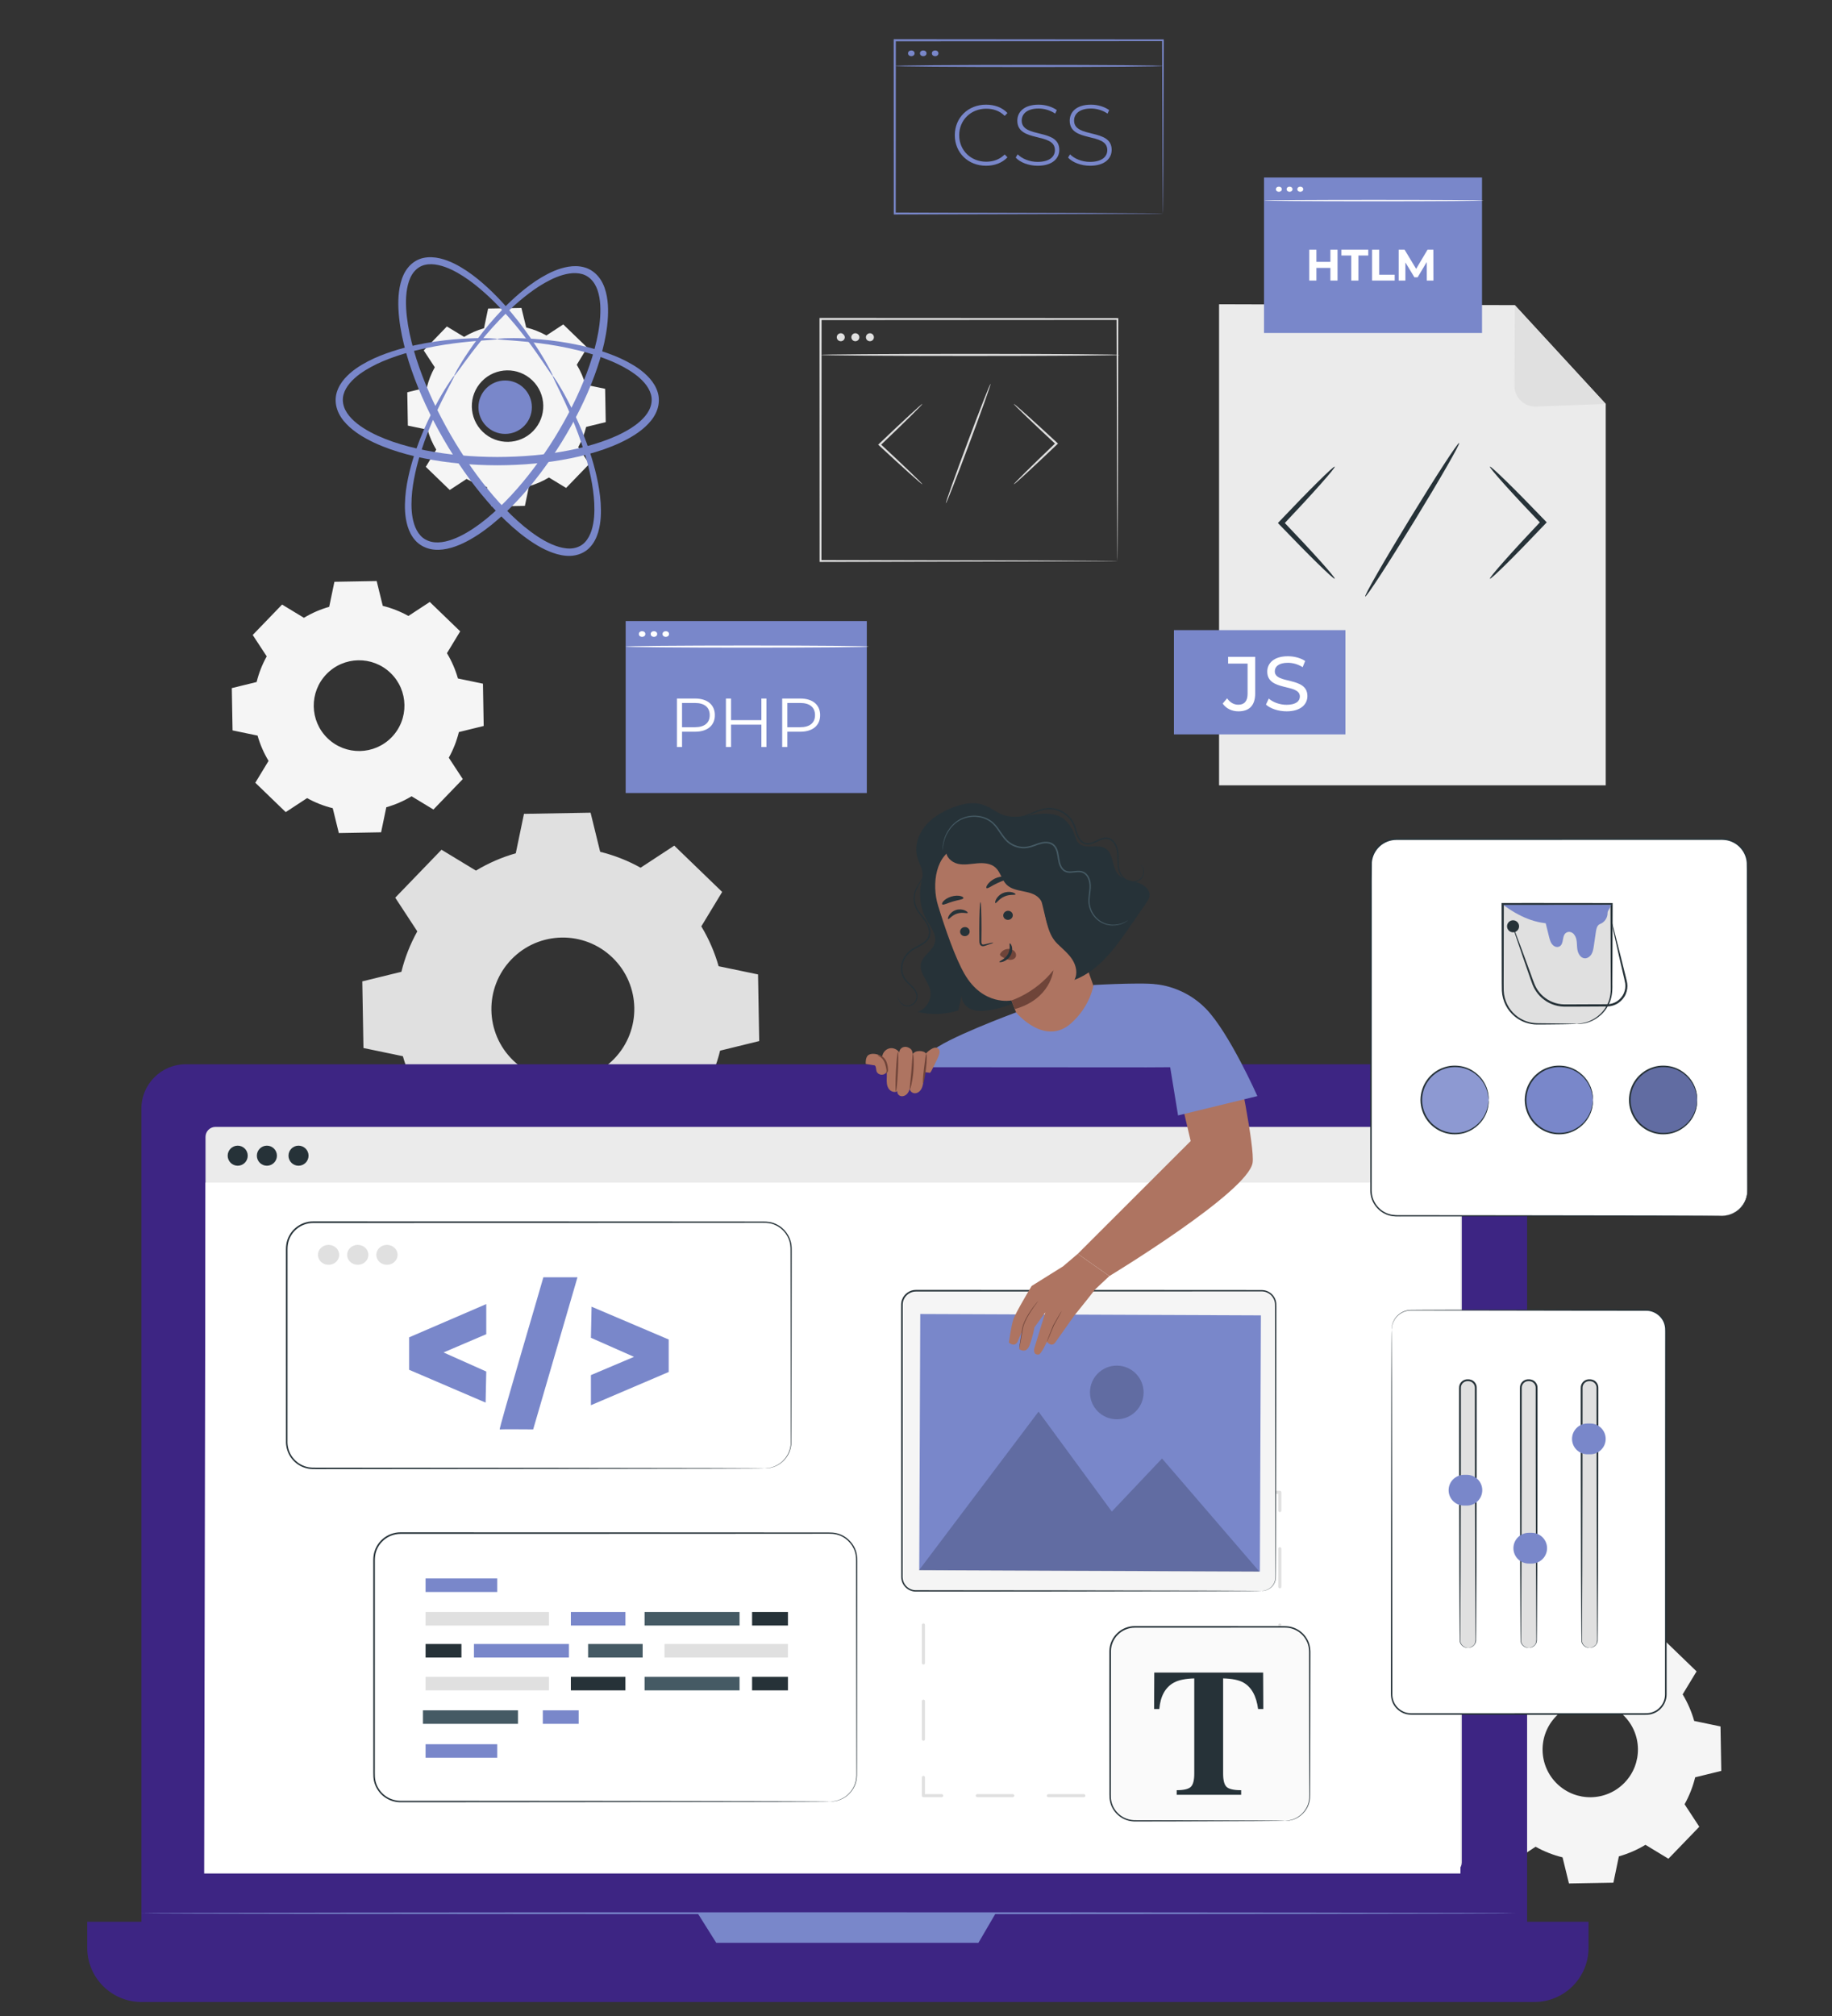 <?xml version="1.0" encoding="utf-8"?>
<!-- Generator: Adobe Illustrator 16.0.0, SVG Export Plug-In . SVG Version: 6.00 Build 0)  -->
<!DOCTYPE svg PUBLIC "-//W3C//DTD SVG 1.1//EN" "http://www.w3.org/Graphics/SVG/1.1/DTD/svg11.dtd">
<svg version="1.1" id="Background_Complete" xmlns="http://www.w3.org/2000/svg" xmlns:xlink="http://www.w3.org/1999/xlink"
	 x="0px" y="0px" width="500px" height="550px" viewBox="0 0 500 550" enable-background="new 0 0 500 550" xml:space="preserve">
<rect x="0" y="0" width="500" height="550" fill="#333333" stroke="none"/>
<g>
	<g>
		<g>
			<path fill="#E0E0E0" d="M129.895,237.519c3.437-2.077,7.097-3.652,10.87-4.724l2.24-10.761l18.18-0.318l2.616,10.673
				c3.811,0.939,7.523,2.385,11.032,4.34l9.188-6.023l13.08,12.631l-5.695,9.392c2.078,3.438,3.652,7.099,4.725,10.874l10.759,2.239
				l0.318,18.178l-10.673,2.617c-0.939,3.811-2.385,7.521-4.341,11.03l6.022,9.188l-12.629,13.082l-9.394-5.695
				c-3.438,2.076-7.098,3.65-10.873,4.723l-2.239,10.76l-18.179,0.32l-2.616-10.676c-3.81-0.939-7.522-2.385-11.031-4.338
				l-9.188,6.021l-13.081-12.629l5.695-9.395c-2.078-3.438-3.654-7.1-4.725-10.872l-10.761-2.24l-0.318-18.179l10.675-2.617
				c0.938-3.809,2.385-7.521,4.338-11.03l-6.021-9.188l12.628-13.081L129.895,237.519L129.895,237.519z M139.585,261.736
				c-7.482,7.752-7.267,20.1,0.483,27.581c7.75,7.482,20.099,7.268,27.58-0.484c7.482-7.751,7.267-20.098-0.484-27.58
				C159.415,253.77,147.068,253.987,139.585,261.736z"/>
		</g>
	</g>
</g>
<g>
	<g>
		<g>
			<path fill="#F5F5F5" d="M82.949,168.55c2.181-1.318,4.503-2.318,6.898-2.999l1.421-6.829l11.537-0.202l1.661,6.773
				c2.417,0.596,4.773,1.513,7,2.755l5.831-3.822l8.301,8.015l-3.614,5.96c1.319,2.183,2.317,4.506,2.998,6.9l6.828,1.422
				l0.203,11.537l-6.773,1.66c-0.597,2.417-1.514,4.773-2.755,7l3.821,5.831l-8.013,8.302l-5.961-3.615
				c-2.183,1.317-4.504,2.316-6.9,2.998l-1.421,6.827l-11.537,0.203l-1.661-6.774c-2.417-0.596-4.772-1.514-7-2.753l-5.831,3.821
				l-8.301-8.014l3.614-5.961c-1.318-2.182-2.318-4.504-2.998-6.9l-6.828-1.42l-0.203-11.537l6.774-1.661
				c0.597-2.417,1.514-4.773,2.754-7l-3.822-5.831l8.015-8.301L82.949,168.55L82.949,168.55z M89.099,183.918
				c-4.749,4.919-4.61,12.755,0.309,17.503c4.918,4.749,12.755,4.611,17.503-0.308c4.748-4.918,4.61-12.754-0.309-17.502
				C101.684,178.863,93.847,179,89.099,183.918z"/>
		</g>
	</g>
</g>
<g>
	<g>
		<g>
			<path fill="#F5F5F5" d="M126.663,91.913c1.719-1.038,3.548-1.826,5.435-2.362l1.12-5.38l9.088-0.159l1.31,5.336
				c1.903,0.469,3.76,1.191,5.515,2.17l4.593-3.012l6.54,6.315l-2.847,4.695c1.039,1.719,1.826,3.549,2.361,5.436l5.378,1.12
				l0.161,9.089l-5.337,1.308c-0.469,1.904-1.191,3.759-2.169,5.514l3.01,4.594l-6.313,6.541l-4.696-2.848
				c-1.719,1.037-3.548,1.824-5.436,2.362l-1.12,5.378l-9.089,0.16l-1.31-5.336c-1.904-0.469-3.761-1.192-5.515-2.169l-4.594,3.011
				l-6.539-6.314l2.847-4.696c-1.039-1.719-1.827-3.548-2.362-5.436l-5.379-1.12l-0.16-9.088l5.337-1.309
				c0.47-1.904,1.192-3.76,2.17-5.514l-3.012-4.593l6.314-6.54L126.663,91.913L126.663,91.913z M131.508,104.021
				c-3.741,3.875-3.632,10.048,0.243,13.788c3.874,3.742,10.048,3.632,13.789-0.241c3.74-3.875,3.632-10.049-0.242-13.789
				C141.424,100.039,135.249,100.146,131.508,104.021z"/>
		</g>
	</g>
</g>
<g>
	<g>
		<g>
			<path fill="#F5F5F5" d="M418.193,452.103c2.295-1.385,4.734-2.437,7.256-3.15l1.493-7.181l12.13-0.215l1.747,7.123
				c2.541,0.627,5.02,1.592,7.36,2.896l6.132-4.021l8.727,8.429l-3.801,6.269c1.387,2.295,2.438,4.736,3.151,7.254l7.181,1.496
				l0.213,12.13l-7.121,1.746c-0.628,2.54-1.591,5.02-2.896,7.358l4.018,6.133l-8.427,8.727l-6.267-3.799
				c-2.296,1.388-4.737,2.437-7.257,3.152l-1.493,7.179l-12.132,0.214l-1.745-7.123c-2.541-0.625-5.019-1.591-7.359-2.896
				l-6.131,4.021l-8.729-8.427l3.802-6.271c-1.389-2.292-2.439-4.734-3.154-7.253l-7.18-1.494l-0.213-12.131l7.122-1.746
				c0.626-2.541,1.594-5.021,2.896-7.359l-4.021-6.132l8.429-8.729L418.193,452.103L418.193,452.103z M424.659,468.262
				c-4.991,5.173-4.849,13.411,0.325,18.405c5.172,4.992,13.411,4.85,18.4-0.324c4.995-5.173,4.849-13.411-0.322-18.403
				C437.893,462.947,429.653,463.092,424.659,468.262z"/>
		</g>
	</g>
</g>
<g>
	<g>
		<g>
			<g>
				<g>
					<g>
						<g>
							<g>
								<g>
									<g>
										<g>
											<path fill="#3D2583" d="M404.672,540.45H50.701c-6.69,0-12.112-5.423-12.112-12.112V302.466
												c0-6.69,5.422-12.114,12.112-12.114h353.971c6.69,0,12.114,5.424,12.114,12.114v225.873
												C416.786,535.027,411.363,540.45,404.672,540.45z"/>
										</g>
									</g>
								</g>
							</g>
						</g>
						<g>
							<g>
								<g>
									<g>
										<g>
											<path fill="#3D2583" d="M418.759,546.182H38.607c-8.172,0-14.798-6.626-14.798-14.797v-7.087h409.747v7.087
												C433.556,539.556,426.933,546.182,418.759,546.182z"/>
										</g>
									</g>
								</g>
							</g>
						</g>
						<g>
							<g>
								<g>
									<g>
										<g>
											<polygon fill="#7987CA" points="190.405,521.953 195.49,530.04 267.036,530.04 271.759,521.953 											"/>
										</g>
									</g>
								</g>
							</g>
						</g>
					</g>
					<g>
						<g>
							<g>
								<g>
									<g>
										<g>
											<g>
												<g>
													<g>
														<path fill="#EBEBEB" d="M396.24,510.818H58.813c-1.504,0-2.722-1.221-2.722-2.724V310.16
															c0-1.503,1.218-2.723,2.721-2.723H396.24c1.502,0,2.723,1.22,2.723,2.723v197.936
															C398.962,509.599,397.741,510.818,396.24,510.818z"/>
													</g>
												</g>
											</g>
										</g>
									</g>
								</g>
								<g>
									<g>
										<g>
											<g>
												<g>
													<g>
														<polygon fill="#FFFFFF" points="398.595,511.115 55.725,511.115 56.091,322.639 398.595,322.639 														"/>
													</g>
												</g>
											</g>
										</g>
									</g>
								</g>
								<g>
									<g>
										<g>
											<g>
												<g>
													<g>
														<circle fill="#263238" cx="81.473" cy="315.293" r="2.738"/>
													</g>
												</g>
											</g>
										</g>
									</g>
								</g>
								<g>
									<g>
										<g>
											<g>
												<g>
													<g>
														<circle fill="#263238" cx="64.877" cy="315.293" r="2.738"/>
													</g>
												</g>
											</g>
										</g>
									</g>
								</g>
								<g>
									<g>
										<g>
											<g>
												<g>
													<g>
														<circle fill="#263238" cx="72.843" cy="315.293" r="2.738"/>
													</g>
												</g>
											</g>
										</g>
									</g>
								</g>
							</g>
						</g>
					</g>
					<g>
						<g>
							<g>
								<g>
									<g>
										<path fill="#7987CA" d="M413.537,521.953c0,0.134-83.941,0.245-187.466,0.245c-103.56,0-187.482-0.111-187.482-0.245
											c0-0.136,83.923-0.245,187.482-0.245C329.596,521.708,413.537,521.817,413.537,521.953z"/>
									</g>
								</g>
							</g>
						</g>
					</g>
				</g>
			</g>
		</g>
	</g>
	<g>
		<g>
			<path fill="#E0E0E0" d="M349.295,490.306h-4.987c-0.232,0-0.416-0.188-0.416-0.417c0-0.229,0.184-0.415,0.416-0.415h4.572v-4.57
				c0-0.233,0.186-0.417,0.415-0.417c0.229,0,0.418,0.184,0.418,0.417v4.985C349.713,490.118,349.524,490.306,349.295,490.306z"/>
		</g>
		<g>
			<path fill="#E0E0E0" d="M334.607,490.306h-9.699c-0.229,0-0.415-0.188-0.415-0.417c0-0.229,0.186-0.415,0.415-0.415h9.699
				c0.229,0,0.416,0.187,0.416,0.415C335.023,490.118,334.837,490.306,334.607,490.306z M315.207,490.306h-9.697
				c-0.23,0-0.415-0.188-0.415-0.417c0-0.229,0.185-0.415,0.415-0.415h9.697c0.231,0,0.418,0.187,0.418,0.415
				C315.625,490.118,315.439,490.306,315.207,490.306z M295.812,490.306h-9.701c-0.229,0-0.414-0.188-0.414-0.417
				c0-0.229,0.187-0.415,0.414-0.415h9.701c0.229,0,0.414,0.187,0.414,0.415C296.226,490.118,296.04,490.306,295.812,490.306z
				 M276.413,490.306h-9.698c-0.231,0-0.417-0.188-0.417-0.417c0-0.229,0.186-0.415,0.417-0.415h9.698
				c0.229,0,0.414,0.187,0.414,0.415C276.827,490.118,276.643,490.306,276.413,490.306z"/>
		</g>
		<g>
			<path fill="#E0E0E0" d="M257.015,490.306h-4.986c-0.233,0-0.418-0.188-0.418-0.417v-4.985c0-0.233,0.185-0.417,0.418-0.417
				c0.229,0,0.413,0.184,0.413,0.417v4.57h4.573c0.229,0,0.418,0.187,0.418,0.415C257.433,490.118,257.244,490.306,257.015,490.306z
				"/>
		</g>
		<g>
			<path fill="#E0E0E0" d="M252.028,474.919c-0.233,0-0.418-0.185-0.418-0.417v-10.396c0-0.229,0.185-0.414,0.418-0.414
				c0.229,0,0.413,0.185,0.413,0.414v10.396C252.441,474.734,252.257,474.919,252.028,474.919z M252.028,454.124
				c-0.233,0-0.418-0.188-0.418-0.416V443.31c0-0.229,0.185-0.417,0.418-0.417c0.229,0,0.413,0.188,0.413,0.417v10.398
				C252.441,453.938,252.257,454.124,252.028,454.124z M252.028,433.328c-0.233,0-0.418-0.188-0.418-0.416v-10.398
				c0-0.229,0.185-0.415,0.418-0.415c0.229,0,0.413,0.187,0.413,0.415v10.398C252.441,433.142,252.257,433.328,252.028,433.328z"/>
		</g>
		<g>
			<path fill="#E0E0E0" d="M252.028,412.531c-0.233,0-0.418-0.187-0.418-0.415v-4.989c0-0.23,0.185-0.415,0.418-0.415h4.986
				c0.229,0,0.418,0.185,0.418,0.415c0,0.229-0.188,0.415-0.418,0.415h-4.573v4.574
				C252.441,412.346,252.257,412.531,252.028,412.531z"/>
		</g>
		<g>
			<path fill="#E0E0E0" d="M334.608,407.542h-9.7c-0.229,0-0.415-0.186-0.415-0.415c0-0.23,0.187-0.415,0.415-0.415h9.7
				c0.229,0,0.417,0.185,0.417,0.415C335.025,407.356,334.837,407.542,334.608,407.542z M315.21,407.542h-9.7
				c-0.229,0-0.415-0.186-0.415-0.415c0-0.23,0.187-0.415,0.415-0.415h9.7c0.229,0,0.415,0.185,0.415,0.415
				C315.626,407.356,315.439,407.542,315.21,407.542z M295.813,407.542h-9.702c-0.227,0-0.414-0.186-0.414-0.415
				c0-0.23,0.188-0.415,0.414-0.415h9.702c0.229,0,0.416,0.185,0.416,0.415C296.229,407.356,296.04,407.542,295.813,407.542z
				 M276.414,407.542h-9.699c-0.229,0-0.417-0.186-0.417-0.415c0-0.23,0.188-0.415,0.417-0.415h9.699
				c0.229,0,0.415,0.185,0.415,0.415C276.829,407.356,276.643,407.542,276.414,407.542z"/>
		</g>
		<g>
			<path fill="#E0E0E0" d="M349.295,412.531c-0.229,0-0.415-0.187-0.415-0.415v-4.574h-4.572c-0.232,0-0.416-0.186-0.416-0.415
				c0-0.23,0.184-0.415,0.416-0.415h4.987c0.229,0,0.418,0.185,0.418,0.415v4.989C349.713,412.346,349.524,412.531,349.295,412.531z
				"/>
		</g>
		<g>
			<path fill="#E0E0E0" d="M349.295,474.919c-0.229,0-0.415-0.185-0.415-0.417v-10.398c0-0.229,0.186-0.414,0.415-0.414
				c0.229,0,0.418,0.187,0.418,0.414v10.398C349.713,474.734,349.524,474.919,349.295,474.919z M349.295,454.124
				c-0.229,0-0.415-0.188-0.415-0.416V443.31c0-0.229,0.186-0.417,0.415-0.417c0.229,0,0.418,0.188,0.418,0.417v10.398
				C349.713,453.938,349.524,454.124,349.295,454.124z M349.295,433.326c-0.229,0-0.415-0.186-0.415-0.414v-10.398
				c0-0.229,0.186-0.415,0.415-0.415c0.229,0,0.418,0.187,0.418,0.415v10.398C349.713,433.142,349.524,433.326,349.295,433.326z"/>
		</g>
	</g>
</g>
<g>
	<g>
		<g>
			<g>
				<g>
					<g>
						<path fill="#263238" d="M252.622,237.57c-2.11,4.191-1.986,9.408,0.319,13.458c1.12,1.967,2.784,4.03,2.181,6.223
							c-0.601,2.171-3.226,3.36-3.749,5.549c-0.618,2.578,1.947,4.769,2.506,7.349c0.525,2.423-1.039,5.134-3.415,5.912
							c3.631,0.886,7.514,0.746,11.089-0.395c0.345-1.501,0.688-3.005,1.032-4.506c-0.438,1.612,0.688,3.324,2.187,4.049
							c1.501,0.727,3.266,0.675,4.924,0.446c7.931-1.095,15.244-6.118,19.112-13.12"/>
					</g>
				</g>
			</g>
		</g>
		<g>
			<g>
				<g>
					<g>
						<path fill="#263238" d="M299.836,237.299c-1.253-1.322-2.802-2.365-3.907-3.811c-2.377-3.11-2.509-7.812-5.669-10.128
							c-2.25-1.648-5.33-1.52-8.106-1.112c-2.777,0.406-5.68,1.011-8.323,0.1c-1.938-0.667-3.534-2.096-5.471-2.771
							c-2.76-0.961-5.84-0.272-8.564,0.82c-2.801,1.123-5.493,2.713-7.382,5.064c-1.888,2.351-2.868,5.55-2.049,8.427
							c0.4,1.402,1.204,2.69,1.383,4.14c0.191,1.593-0.395,3.182-0.462,4.788c-0.143,3.394,2.354,6.693,5.662,7.488l29.955,15.102
							c4.619-0.386,13.294-6.667,14.976-10.979S303.001,240.64,299.836,237.299z"/>
					</g>
				</g>
			</g>
		</g>
		<g>
			<g>
				<g>
					<g>
						<path fill="#AE7461" d="M256.009,247.028c-1.789-5.8-0.644-14.197,5.268-15.778l19.439-2.348
							c1.796-0.481,3.651,0.484,4.269,2.221l14.771,41.549c0.032-0.005,0.51,0.569,1.177-0.123c0.173-0.18,0.471-0.035,0.432,0.211
							c-0.649,3.858,0.109,12.866-11.532,13.633c-2.604,0.172-7.71,0.377-9.162-2.043l-2.761-6.623
							c-1.344-3.416-1.876-4.822-1.866-4.789c0,0-7.743,1.591-12.832-7.27C260.676,261.262,257.995,253.473,256.009,247.028z"/>
					</g>
				</g>
			</g>
		</g>
		<g>
			<g>
				<g>
					<g>
						<g>
							<g>
								<g>
									<g>
										<g>
											<g>
												<g>
													<g>
														<g>
															<g>
																<g>
																	<g>
																		<g>
																			<path fill="#263238" d="M262.094,254.561c0.221,0.647,0.954,0.992,1.641,0.77
																				c0.684-0.221,1.063-0.925,0.843-1.573c-0.22-0.648-0.953-0.993-1.64-0.772
																				C262.253,253.207,261.874,253.912,262.094,254.561z"/>
																		</g>
																	</g>
																</g>
															</g>
														</g>
													</g>
												</g>
											</g>
										</g>
									</g>
								</g>
							</g>
						</g>
					</g>
				</g>
			</g>
		</g>
		<g>
			<g>
				<g>
					<g>
						<g>
							<g>
								<g>
									<g>
										<g>
											<g>
												<g>
													<g>
														<g>
															<g>
																<g>
																	<g>
																		<g>
																			<path fill="#263238" d="M273.874,250.122c0.218,0.648,0.954,0.993,1.639,0.771
																				c0.687-0.222,1.063-0.924,0.843-1.573c-0.22-0.648-0.955-0.993-1.638-0.772
																				C274.034,248.769,273.654,249.474,273.874,250.122z"/>
																		</g>
																	</g>
																</g>
															</g>
														</g>
													</g>
												</g>
											</g>
										</g>
									</g>
								</g>
							</g>
						</g>
					</g>
				</g>
			</g>
		</g>
		<g>
			<g>
				<g>
					<g>
						<g>
							<g>
								<g>
									<g>
										<g>
											<g>
												<g>
													<g>
														<g>
															<g>
																<g>
																	<g>
																		<g>
																			<g>
																				<path fill="#263238" d="M258.774,250.741c0.229,0.153,0.998-1.053,2.465-1.502
																					c1.456-0.476,2.782,0.065,2.882-0.192c0.053-0.117-0.229-0.435-0.812-0.685c-0.574-0.25-1.47-0.389-2.381-0.101
																					c-0.91,0.29-1.564,0.917-1.889,1.453C258.708,250.254,258.664,250.674,258.774,250.741z"/>
																			</g>
																		</g>
																	</g>
																</g>
															</g>
														</g>
													</g>
												</g>
											</g>
										</g>
									</g>
								</g>
							</g>
						</g>
					</g>
				</g>
			</g>
		</g>
		<g>
			<g>
				<g>
					<g>
						<g>
							<g>
								<g>
									<g>
										<g>
											<g>
												<g>
													<g>
														<g>
															<g>
																<g>
																	<g>
																		<g>
																			<g>
																				<path fill="#263238" d="M271.672,246.373c0.255,0.12,0.967-1.166,2.473-1.801
																					c1.493-0.658,2.938-0.304,3.021-0.57c0.044-0.12-0.276-0.396-0.912-0.564c-0.628-0.171-1.584-0.188-2.521,0.215
																					c-0.932,0.404-1.567,1.107-1.862,1.676C271.563,245.903,271.552,246.322,271.672,246.373z"/>
																			</g>
																		</g>
																	</g>
																</g>
															</g>
														</g>
													</g>
												</g>
											</g>
										</g>
									</g>
								</g>
							</g>
						</g>
					</g>
				</g>
			</g>
		</g>
		<g>
			<g>
				<g>
					<g>
						<g>
							<g>
								<g>
									<g>
										<g>
											<g>
												<g>
													<g>
														<g>
															<g>
																<g>
																	<g>
																		<g>
																			<g>
																				<path fill="#263238" d="M271.103,257.174c-0.021-0.077-0.891,0.096-2.274,0.435
																					c-0.351,0.094-0.692,0.15-0.835-0.056c-0.169-0.209-0.166-0.622-0.149-1.071c0.01-0.925,0.019-1.896,0.03-2.913
																					c0.009-4.133-0.12-7.481-0.286-7.479c-0.169,0.002-0.311,3.354-0.319,7.488
																					c0.006,1.017,0.012,1.986,0.019,2.912c0.017,0.428-0.039,0.938,0.321,1.372
																					c0.185,0.214,0.498,0.301,0.732,0.276c0.241-0.018,0.432-0.086,0.602-0.14
																					C270.298,257.561,271.124,257.25,271.103,257.174z"/>
																			</g>
																		</g>
																	</g>
																</g>
															</g>
														</g>
													</g>
												</g>
											</g>
										</g>
									</g>
								</g>
							</g>
						</g>
					</g>
				</g>
			</g>
		</g>
		<g>
			<g>
				<g>
					<g>
						<g>
							<g>
								<g>
									<g>
										<g>
											<g>
												<g>
													<g>
														<g>
															<g>
																<g>
																	<g>
																		<g>
																			<path fill="#6F4439" d="M276.04,272.938c0,0,6.556-2.041,11.456-8.252c0,0-0.688,7.852-10.54,10.616
																				L276.04,272.938z"/>
																		</g>
																	</g>
																</g>
															</g>
														</g>
													</g>
												</g>
											</g>
										</g>
									</g>
								</g>
							</g>
						</g>
					</g>
				</g>
			</g>
		</g>
		<g>
			<g>
				<g>
					<g>
						<g>
							<g>
								<g>
									<g>
										<g>
											<g>
												<g>
													<g>
														<g>
															<g>
																<g>
																	<g>
																		<g>
																			<path fill="#6F4439" d="M273.028,260.137c0.408-0.729,1.234-1.219,2.117-1.252
																				c0.61-0.023,1.26,0.177,1.692,0.612c0.435,0.435,0.608,1.117,0.339,1.631c-0.302,0.579-1.068,0.814-1.757,0.723
																				c-0.689-0.09-1.318-0.442-1.921-0.795c-0.166-0.098-0.337-0.201-0.454-0.352
																				c-0.115-0.149-0.165-0.361-0.07-0.514"/>
																		</g>
																	</g>
																</g>
															</g>
														</g>
													</g>
												</g>
											</g>
										</g>
									</g>
								</g>
							</g>
						</g>
					</g>
				</g>
			</g>
		</g>
		<g>
			<g>
				<g>
					<g>
						<g>
							<g>
								<g>
									<g>
										<g>
											<g>
												<g>
													<g>
														<g>
															<g>
																<g>
																	<g>
																		<g>
																			<g>
																				<path fill="#263238" d="M275.6,257.367c-0.218,0.069,0.315,1.484-0.521,2.955
																					c-0.835,1.474-2.414,1.896-2.351,2.098c0.015,0.097,0.44,0.145,1.089-0.083c0.638-0.22,1.48-0.772,1.992-1.671
																					c0.511-0.901,0.521-1.845,0.35-2.443C275.986,257.612,275.693,257.322,275.6,257.367z"/>
																			</g>
																		</g>
																	</g>
																</g>
															</g>
														</g>
													</g>
												</g>
											</g>
										</g>
									</g>
								</g>
							</g>
						</g>
					</g>
				</g>
			</g>
		</g>
		<g>
			<g>
				<g>
					<g>
						<g>
							<g>
								<g>
									<g>
										<g>
											<g>
												<g>
													<g>
														<g>
															<g>
																<path fill="#263238" d="M269.246,242.282c0.314,0.25,1.416-0.639,2.925-1.335c1.492-0.728,2.874-1.017,2.883-1.421
																	c-0.002-0.189-0.386-0.372-1.035-0.403c-0.645-0.033-1.549,0.116-2.449,0.542c-0.898,0.428-1.588,1.036-1.973,1.558
																	C269.207,241.745,269.103,242.16,269.246,242.282z"/>
															</g>
														</g>
													</g>
												</g>
											</g>
										</g>
									</g>
								</g>
							</g>
						</g>
					</g>
				</g>
			</g>
		</g>
		<g>
			<g>
				<g>
					<g>
						<g>
							<g>
								<g>
									<g>
										<g>
											<g>
												<g>
													<g>
														<g>
															<g>
																<path fill="#263238" d="M257.191,246.751c0.38,0.224,1.474-0.409,2.885-0.806c1.398-0.437,2.669-0.5,2.857-0.894
																	c0.078-0.188-0.188-0.444-0.79-0.592c-0.594-0.15-1.52-0.152-2.485,0.133c-0.966,0.287-1.734,0.792-2.145,1.238
																	C257.098,246.279,257.018,246.638,257.191,246.751z"/>
															</g>
														</g>
													</g>
												</g>
											</g>
										</g>
									</g>
								</g>
							</g>
						</g>
					</g>
				</g>
			</g>
		</g>
		<g>
			<g>
				<g>
					<g>
						<path fill="#263238" d="M285.047,228.454c-1.454-0.894-3.293-0.839-5.005-0.707c-7.389,0.564-14.715,2.008-21.775,4.292
							c-0.191,1.748,1.441,3.228,3.156,3.623c1.716,0.395,3.506,0.024,5.263-0.129c1.758-0.152,3.693-0.024,4.999,1.146
							c1.385,1.245,1.699,3.348,3.021,4.661c2.274,2.258,6.525,1.323,8.788,3.595c1.707,1.718,1.539,4.489,2.257,6.805
							c0.817,2.624,2.962,4.791,5.582,5.643c2.065,0.672,4.384,0.502,6.374-0.394c-3.229-8.042-6.456-16.085-9.684-24.127
							C287.352,231.185,286.588,229.399,285.047,228.454z"/>
					</g>
				</g>
			</g>
		</g>
		<g>
			<g>
				<g>
					<g>
						<path fill="#263238" d="M310.252,240.705c-1.771-0.518-3.783-0.737-5.025-2.086c-1.812-1.967-1.219-5.565-3.41-7.097
							c-2.001-1.4-5.19,0.229-7.134-1.248c-1.517-1.152-1.238-2.939-2.174-4.14c-0.935-1.201-3.412-1.469-4.717-0.656l-3.483,20.591
							c1.442,5.67,1.738,8.913,4.294,11.421c1.401,1.376,2.973,2.62,4.041,4.267c1.07,1.646,1.555,3.854,0.593,5.581
							c6.682-2.547,11.146-8.75,15.204-14.624c1.432-2.072,2.864-4.145,4.294-6.217c0.447-0.647,0.907-1.331,0.991-2.109
							C313.922,242.557,312.019,241.223,310.252,240.705z"/>
					</g>
				</g>
			</g>
		</g>
		<g>
			<g>
				<g>
					<g>
						<path fill="#455A64" d="M307.862,251.07c0,0-0.188,0.194-0.627,0.458c-0.433,0.26-1.116,0.609-2.069,0.807
							c-0.947,0.197-2.183,0.254-3.505-0.17c-1.316-0.41-2.682-1.379-3.602-2.863c-0.454-0.741-0.798-1.606-0.94-2.551
							c-0.146-0.951-0.044-1.945,0.076-2.943c0.115-0.995,0.263-2.029,0.075-3.048c-0.182-1-0.677-2.057-1.62-2.546
							c-0.953-0.501-2.132-0.177-3.332-0.103c-0.602,0.039-1.273-0.026-1.848-0.358c-0.573-0.334-0.974-0.887-1.232-1.467
							c-0.535-1.178-0.539-2.485-0.834-3.676c-0.146-0.597-0.369-1.18-0.758-1.637c-0.381-0.458-0.931-0.758-1.54-0.856
							c-1.241-0.218-2.477,0.238-3.668,0.678c-1.185,0.462-2.507,0.773-3.773,0.602c-1.266-0.136-2.456-0.626-3.422-1.368
							c-0.968-0.755-1.649-1.736-2.28-2.667c-0.629-0.934-1.232-1.849-1.984-2.575c-0.751-0.721-1.654-1.227-2.582-1.548
							c-1.877-0.612-3.825-0.488-5.397,0.106c-1.591,0.595-2.787,1.653-3.604,2.713c-0.828,1.066-1.313,2.147-1.601,3.049
							c-0.563,1.827-0.443,2.915-0.508,2.907c-0.007,0-0.014-0.066-0.017-0.195c0-0.129-0.016-0.322,0.003-0.575
							c0.019-0.504,0.104-1.252,0.368-2.182c0.267-0.925,0.738-2.036,1.57-3.143c0.82-1.102,2.036-2.209,3.682-2.846
							c1.63-0.635,3.649-0.785,5.615-0.161c0.972,0.329,1.926,0.854,2.725,1.612c0.797,0.758,1.412,1.694,2.046,2.621
							c0.635,0.925,1.301,1.866,2.208,2.569c0.908,0.694,2.035,1.154,3.228,1.279c1.199,0.156,2.405-0.126,3.592-0.585
							c1.175-0.436,2.492-0.94,3.879-0.7c0.685,0.107,1.344,0.463,1.782,0.996c0.445,0.53,0.686,1.175,0.839,1.802
							c0.308,1.265,0.311,2.531,0.807,3.611c0.236,0.534,0.59,1.008,1.065,1.288c0.478,0.279,1.052,0.346,1.627,0.309
							c0.576-0.026,1.158-0.131,1.756-0.158c0.591-0.032,1.23,0.028,1.771,0.318c1.101,0.585,1.612,1.756,1.8,2.817
							c0.191,1.1,0.025,2.161-0.092,3.154c-0.127,0.994-0.23,1.954-0.103,2.854c0.128,0.901,0.446,1.73,0.878,2.447
							c0.864,1.433,2.161,2.382,3.422,2.799c1.273,0.429,2.473,0.399,3.398,0.23C307.019,251.806,307.838,251.002,307.862,251.07z"
							/>
					</g>
				</g>
			</g>
		</g>
		<g>
			<g>
				<g>
					<g>
						<path fill="#263238" d="M311.275,235.99c0,0,0.202,0.095,0.459,0.421c0.254,0.319,0.521,0.917,0.468,1.716
							c-0.033,0.394-0.147,0.838-0.418,1.25c-0.27,0.409-0.684,0.778-1.207,1.015c-1.02,0.496-2.518,0.455-3.655-0.443
							c-0.568-0.432-1.048-1.028-1.377-1.731c-0.33-0.705-0.485-1.507-0.542-2.326c-0.141-1.625,0.154-3.412-0.586-5.038
							c-0.352-0.791-0.938-1.554-1.782-1.843c-0.847-0.305-1.796-0.027-2.683,0.383c-0.897,0.387-1.807,0.957-2.927,1.033
							c-0.551,0.032-1.129-0.109-1.597-0.416c-0.473-0.302-0.845-0.725-1.136-1.187c-0.586-0.941-0.798-1.995-1.104-2.952
							c-0.283-0.97-0.757-1.832-1.389-2.564c-1.265-1.456-3.064-2.331-4.836-2.484c-1.789-0.174-3.447,0.501-4.942,1.102
							c-1.503,0.617-2.962,1.197-4.381,1.293c-1.406,0.122-2.683-0.091-3.735-0.436c-1.059-0.336-1.895-0.819-2.526-1.266
							c-1.266-0.915-1.723-1.665-1.723-1.665c0.037-0.039,0.542,0.675,1.813,1.532c0.637,0.419,1.468,0.871,2.508,1.179
							c1.034,0.316,2.28,0.502,3.64,0.366c1.363-0.112,2.774-0.686,4.274-1.318c1.492-0.613,3.2-1.336,5.107-1.165
							c1.875,0.152,3.769,1.062,5.109,2.598c0.667,0.765,1.182,1.704,1.474,2.702c0.313,0.982,0.526,2.005,1.063,2.857
							c0.517,0.857,1.389,1.494,2.364,1.414c0.966-0.059,1.86-0.589,2.776-0.992c0.898-0.414,1.981-0.75,2.982-0.386
							c0.994,0.35,1.626,1.213,1.998,2.06c0.385,0.861,0.508,1.792,0.529,2.66c0.027,0.872-0.004,1.709,0.048,2.508
							c0.047,0.795,0.188,1.556,0.488,2.217c0.303,0.661,0.742,1.225,1.268,1.635c1.047,0.846,2.419,0.905,3.385,0.464
							c0.486-0.21,0.876-0.544,1.135-0.914c0.257-0.372,0.376-0.785,0.422-1.156c0.074-0.75-0.151-1.331-0.377-1.653
							C311.443,236.13,311.261,236.008,311.275,235.99z"/>
					</g>
				</g>
			</g>
		</g>
		<g>
			<g>
				<g>
					<g>
						<path fill="#263238" d="M245.164,271.94c0.059-0.033-0.062,0.778,0.806,1.661c0.422,0.41,1.126,0.818,1.976,0.714
							c0.826-0.095,1.732-0.753,2.063-1.76c0.17-0.497,0.135-1.064-0.076-1.6c-0.209-0.539-0.573-1.039-1.007-1.502
							c-0.852-0.919-2.104-1.767-2.66-3.228c-0.565-1.405-0.526-3.137,0.221-4.622c0.366-0.742,0.886-1.424,1.517-1.999
							c0.63-0.586,1.392-1.012,2.141-1.413c0.75-0.403,1.498-0.782,2.119-1.286c0.619-0.497,1.086-1.151,1.229-1.89
							c0.146-0.737,0.003-1.5-0.263-2.188c-0.269-0.694-0.66-1.314-1.096-1.892c-0.864-1.153-1.835-2.211-2.335-3.466
							c-0.51-1.245-0.551-2.542-0.312-3.649c0.232-1.125,0.799-2.014,1.271-2.753c0.481-0.744,0.89-1.383,1.136-1.945
							c0.523-1.128,0.364-1.853,0.425-1.845c0.008-0.001,0.018,0.041,0.025,0.124c0.004,0.084,0.032,0.21,0.016,0.375
							c0.003,0.329-0.072,0.824-0.314,1.406c-0.232,0.588-0.628,1.251-1.089,2.004c-0.454,0.755-0.98,1.619-1.185,2.69
							c-0.209,1.059-0.148,2.293,0.342,3.46c0.485,1.176,1.433,2.201,2.327,3.37c0.447,0.584,0.869,1.24,1.157,1.976
							c0.285,0.729,0.454,1.566,0.292,2.407c-0.158,0.846-0.7,1.597-1.37,2.132c-0.671,0.543-1.438,0.928-2.186,1.332
							c-0.747,0.4-1.467,0.803-2.058,1.352c-0.596,0.539-1.083,1.179-1.427,1.872c-0.703,1.385-0.747,2.994-0.232,4.304
							c0.495,1.344,1.675,2.168,2.561,3.139c0.447,0.487,0.83,1.024,1.055,1.618c0.227,0.59,0.253,1.247,0.054,1.806
							c-0.392,1.122-1.395,1.812-2.316,1.899c-0.948,0.09-1.688-0.381-2.114-0.829c-0.44-0.463-0.609-0.951-0.674-1.272
							C245.126,272.115,245.164,271.94,245.164,271.94z"/>
					</g>
				</g>
			</g>
		</g>
	</g>
	<g>
		<g>
			<g>
				<path fill="#F5F5F5" d="M344.35,434.037h-94.376c-2.11,0-3.819-1.71-3.819-3.821v-74.267c0-2.111,1.709-3.819,3.819-3.819
					h94.376c2.109,0,3.819,1.708,3.819,3.819v74.267C348.169,432.327,346.459,434.037,344.35,434.037z"/>
			</g>
			<g>
				<g>
					<path fill="#263238" d="M344.35,434.037c-0.003-0.021,0.321,0.007,0.917-0.139c0.582-0.147,1.48-0.537,2.176-1.521
						c0.341-0.484,0.602-1.123,0.657-1.854c0.027-0.733,0.001-1.552,0.004-2.43c-0.004-1.761-0.011-3.79-0.02-6.072
						c-0.017-9.152-0.038-22.379-0.068-38.715c-0.009-8.174-0.018-17.127-0.026-26.734c0.004-0.61,0.015-1.184-0.177-1.733
						c-0.18-0.55-0.489-1.056-0.9-1.469c-0.416-0.406-0.928-0.718-1.484-0.896c-0.564-0.179-1.155-0.162-1.786-0.16
						c-2.482,0.002-5.005,0.004-7.563,0.006c-5.12,0.004-10.389,0.006-15.789,0.009c-21.611,0.008-45.368,0.013-70.308,0.021
						c-1.484-0.029-2.897,0.977-3.385,2.36c-0.285,0.683-0.213,1.437-0.225,2.218l-0.001,2.313c0,3.081,0,6.14,0,9.176
						c-0.002,6.073-0.002,12.058-0.003,17.938c-0.007,11.761-0.01,23.105-0.014,33.911c-0.002,2.701-0.003,5.37-0.003,8.002
						c-0.002,0.659-0.002,1.313-0.002,1.97c0.01,0.617,0.166,1.235,0.475,1.77c0.604,1.08,1.782,1.8,3.001,1.831
						c5.114,0.008,10.084,0.015,14.886,0.021c9.61,0.009,18.563,0.019,26.734,0.024c16.339,0.03,29.562,0.053,38.711,0.068
						c4.563,0.018,8.108,0.033,10.523,0.041c1.194,0.009,2.112,0.017,2.739,0.021C344.034,434.021,344.35,434.037,344.35,434.037
						s-0.314,0.015-0.931,0.021c-0.628,0.004-1.546,0.013-2.739,0.02c-2.415,0.013-5.961,0.024-10.523,0.043
						c-9.149,0.017-22.372,0.039-38.711,0.068c-8.173,0.009-17.124,0.017-26.734,0.026c-4.81,0-9.779,0.001-14.902,0.001
						c-1.348-0.035-2.651-0.828-3.321-2.02c-0.342-0.592-0.514-1.275-0.524-1.962c0-0.655,0-1.311-0.003-1.97
						c-0.001-2.632-0.002-5.301-0.004-8.002c-0.003-10.806-0.009-22.15-0.013-33.912c-0.001-5.881-0.002-11.865-0.002-17.938
						c0-3.036-0.003-6.094-0.003-9.176v-2.313c0.013-0.75-0.064-1.591,0.25-2.364c0.547-1.555,2.131-2.676,3.793-2.649
						c24.938,0.007,48.695,0.013,70.308,0.019c5.4,0.002,10.668,0.006,15.789,0.01c2.559,0,5.08,0.002,7.563,0.005
						c0.605-0.003,1.271-0.021,1.893,0.179c0.618,0.195,1.18,0.541,1.639,0.986c0.448,0.453,0.789,1.015,0.986,1.615
						c0.208,0.604,0.195,1.262,0.19,1.847c-0.01,9.608-0.021,18.562-0.027,26.733c-0.026,16.338-0.052,29.563-0.066,38.716
						c-0.01,2.282-0.015,4.313-0.021,6.072c-0.013,0.881,0.009,1.688-0.025,2.438c-0.066,0.749-0.342,1.402-0.692,1.895
						c-0.725,0.998-1.646,1.379-2.237,1.516C344.671,434.075,344.35,434.037,344.35,434.037z"/>
				</g>
			</g>
		</g>
		<g>
			<g>
				<g>
					<g>
						<g>
							<g>
								<g>
									<g>
										
											<rect x="250.941" y="358.725" transform="matrix(1 0.004 -0.004 1 1.657 -1.246)" fill="#7987CA" width="92.969" height="69.879"/>
									</g>
								</g>
							</g>
						</g>
					</g>
				</g>
				<g opacity="0.2">
					<g>
						<g>
							<g>
								<g>
									<g>
										<polygon points="250.792,428.418 283.444,385.119 303.442,412.377 317.146,397.905 343.759,428.807 										"/>
									</g>
								</g>
							</g>
						</g>
					</g>
				</g>
				<g opacity="0.2">
					<g>
						<g>
							<g>
								<g>
									<g>
										<g>
											<g>
												<path d="M312.118,379.916c-0.02,4.044-3.309,7.307-7.351,7.291c-4.043-0.018-7.309-3.309-7.291-7.352
													c0.019-4.041,3.309-7.307,7.353-7.289C308.871,372.583,312.135,375.876,312.118,379.916z"/>
											</g>
										</g>
									</g>
								</g>
							</g>
						</g>
					</g>
				</g>
			</g>
		</g>
	</g>
	<g>
		<g>
			<path fill="#7987CA" d="M251.955,291.155c0,0-0.511-1.025,2.393-4.282c2.905-3.258,22.957-10.678,22.957-10.678
				s7.799,9.432,15.048,2.955c5.274-4.714,6.103-10.425,6.103-10.425s17.701-0.993,18.077,0.166l4.737,22.255l-8.316,0.049
				L251.955,291.155z"/>
		</g>
		<g>
			<path fill="#AE7461" d="M294.146,342.068l30.818-30.775l-3.929-16.837l16.576-4.877c0,0,4.909,23.51,4.254,27.647
				c-1.271,8.012-39.087,30.903-39.087,30.903L294.146,342.068z"/>
		</g>
		<g>
			<path fill="#7987CA" d="M315.676,268.559c0,0,7.431,0.439,13.468,6.654c6.387,6.578,14.026,23.822,14.026,23.822l-21.648,5.275
				L315.676,268.559z"/>
		</g>
		<g>
			<g>
				<g>
					<path fill="#AE7461" d="M290.212,345.434l-8.649,5.4c0,0-4.361,7.257-4.981,9.075c-0.619,1.819-1.228,6.377-1.228,6.377
						s1.887,1.72,2.652-0.935l0.888-2.035l-0.747,4.725c0,0,1.91,1.48,2.848-1.035c0.936-2.514,1.344-4.9,1.344-4.9l2.955-4.063
						l-2.98,9.716c0,0-0.564,1.955,1.174,1.783c0.692-0.068,2.23-3.489,2.23-3.489s1.262,1.644,2.316,0.163
						c1.065-1.499,5.146-7.271,5.146-7.271s5.522-6.822,5.541-7.004c0.003-0.035,4.059-3.808,4.059-3.808l-8.634-6.062l-3.735,3.177
						C290.357,345.32,290.289,345.385,290.212,345.434z"/>
				</g>
			</g>
		</g>
		<g>
			<g>
				<g>
					<g>
						<path fill="#6F4439" d="M278.173,367.871c0.012,0.002,0.059-0.193,0.128-0.546c0.073-0.388,0.166-0.892,0.281-1.501
							c0.112-0.646,0.246-1.399,0.393-2.229c0.073-0.423,0.146-0.861,0.228-1.318c0.085-0.448,0.242-0.897,0.428-1.35
							c0.769-1.8,1.78-3.279,2.514-4.33c0.369-0.529,0.684-0.943,0.898-1.232c0.219-0.287,0.335-0.449,0.325-0.457
							c-0.012-0.008-0.146,0.139-0.38,0.412c-0.233,0.275-0.563,0.681-0.948,1.197c-0.766,1.041-1.798,2.517-2.578,4.34
							c-0.188,0.459-0.349,0.922-0.436,1.387c-0.074,0.456-0.146,0.896-0.216,1.32c-0.131,0.832-0.252,1.59-0.354,2.237
							c-0.09,0.614-0.166,1.122-0.225,1.513C278.182,367.67,278.162,367.869,278.173,367.871z"/>
					</g>
				</g>
			</g>
		</g>
		<g>
			<g>
				<g>
					<g>
						<path fill="#6F4439" d="M289.733,357.693c-0.008-0.006-0.083,0.097-0.199,0.285c-0.119,0.188-0.287,0.465-0.492,0.809
							c-0.407,0.689-0.964,1.65-1.572,2.727l-0.004,0.006l-0.003,0.004c-0.024,0.061-0.051,0.125-0.078,0.189
							c-0.484,1.189-0.912,2.27-1.215,3.055c-0.15,0.394-0.271,0.711-0.351,0.934c-0.076,0.221-0.113,0.347-0.104,0.352
							c0.011,0.006,0.07-0.109,0.17-0.324c0.101-0.215,0.235-0.525,0.403-0.912c0.333-0.771,0.779-1.844,1.266-3.031
							c0.025-0.064,0.052-0.131,0.076-0.189l-0.007,0.008c0.609-1.074,1.147-2.045,1.526-2.752c0.191-0.353,0.342-0.639,0.443-0.838
							C289.694,357.813,289.745,357.7,289.733,357.693z"/>
					</g>
				</g>
			</g>
		</g>
		<g>
			<g>
				<g>
					<g>
						<path fill="#AE7461" d="M241.213,289.071c0.042,0.087,0.078,0.176,0.109,0.269c0.15,0.413,0.233,0.852,0.264,1.29
							c0.015,0.202-0.017,0.425,0.03,0.622c0.029,0.132,0.116,0.241,0.171,0.365c0.329,0.792,0.253,1.73,0.228,2.568
							c-0.03,0.944-0.02,1.946,0.477,2.754c0.491,0.806,1.638,1.283,2.417,0.744c-0.118,0.59,0.344,1.2,0.926,1.351
							c0.582,0.151,1.217-0.091,1.646-0.513c0.43-0.42,0.679-0.993,0.825-1.576c-0.041,0.705,0.654,1.311,1.363,1.318
							c0.704,0.012,1.353-0.457,1.724-1.059c0.374-0.6,0.514-1.313,0.597-2.016c0.082-0.7,0.244-2.017,0.428-2.696
							c0,0,0.886,0.14,1.292,0.181c0.547,0.053,0.118,0.012,0.118,0.012c0.296-0.291,0.521-0.801,0.848-1.475
							c0.564-1.163,0.997-1.9,1.429-2.955c0.323-0.791,0.532-1.581,0.045-2.097c-1.179-1.238-3.479,1.282-3.479,1.282
							c-0.326-0.877-3-1.021-3.521,0.148c-0.213-0.645-0.133-1.016-0.653-1.449c-0.521-0.434-1.241-0.656-1.896-0.479
							c-0.655,0.18-1.188,0.811-1.152,1.486c-0.549-0.887-1.689-1.362-2.709-1.131c-0.611,0.139-1.151,0.528-1.51,1.043
							c-0.18,0.258-0.308,0.543-0.386,0.848c-0.029,0.107-0.073,0.236-0.063,0.35c0.007,0.055,0.03,0.104,0.057,0.153
							C240.952,288.637,241.108,288.834,241.213,289.071z"/>
					</g>
				</g>
				<g>
					<g>
						<path fill="#AE7461" d="M238.39,287.503c-0.583-0.021-1.217,0.101-1.605,0.534c-0.46,0.515-0.554,1.533-0.502,2.227
							c0.807,0.15,1.227,0.183,2.033,0.336c0.172,0.03,0.312-0.013,0.453,0.088c0.373,0.265,0.313,1.154,0.46,1.588
							c0.263,0.746,1.221,1.113,1.963,0.837c0.744-0.273,1.222-1.064,1.26-1.855c0.039-0.791-0.312-1.563-0.82-2.171
							C240.834,288.137,239.625,287.547,238.39,287.503z"/>
					</g>
				</g>
				<g>
					<g>
						<g>
							
								<ellipse transform="matrix(-0.999 -0.051 0.051 -0.999 474.662 596.921)" fill="#6F4439" cx="245.027" cy="292.341" rx="0.275" ry="5.389"/>
						</g>
					</g>
				</g>
				<g>
					<g>
						<g>
							<path fill="#6F4439" d="M249.167,287.488c0.146-0.006,0.342,2.193,0.104,4.896c-0.229,2.707-0.798,4.84-0.94,4.811
								c-0.154-0.033,0.17-2.187,0.395-4.856C248.961,289.67,249.009,287.492,249.167,287.488z"/>
						</g>
					</g>
				</g>
			</g>
			<g>
				<g>
					<g>
						<path fill="#6F4439" d="M252.793,287.488c0.153,0.001,0.219,1.828-0.064,4.046c-0.284,2.213-0.624,3.979-0.767,3.966
							c-0.158-0.016-0.061-1.83,0.221-4.033C252.467,289.27,252.646,287.486,252.793,287.488z"/>
					</g>
				</g>
			</g>
			<g>
				<g>
					<g>
						<path fill="#6F4439" d="M239.552,287.957c-0.003-0.064,0.388-0.152,0.948,0.104c0.551,0.238,1.184,0.883,1.483,1.735
							c0.299,0.86,0.394,1.601,0.369,2.224c-0.066,0.668-0.554,0.864-0.563,0.775c-0.043-0.061,0.222-0.292,0.178-0.789
							c-0.065-0.48-0.234-1.275-0.496-2.015c-0.271-0.759-0.736-1.304-1.164-1.595C239.887,288.102,239.546,288.04,239.552,287.957z
							"/>
					</g>
				</g>
			</g>
		</g>
	</g>
</g>
<g>
	<g>
		<g>
			<path fill="#FFFFFF" d="M226.625,491.487H109.286c-3.973,0-7.192-3.22-7.192-7.191V425.45c0-3.974,3.22-7.192,7.192-7.192
				h117.339c3.972,0,7.192,3.221,7.192,7.192v58.846C233.817,488.269,230.596,491.487,226.625,491.487z"/>
		</g>
		<g>
			<g>
				<path fill="#263238" d="M226.625,491.487c-0.002-0.02,0.351-0.002,1.019-0.102c0.663-0.097,1.67-0.34,2.784-1.045
					c1.104-0.691,2.321-1.921,2.94-3.752c0.324-0.91,0.41-1.943,0.375-3.061c-0.004-1.115-0.007-2.305-0.01-3.562
					c-0.017-10.065-0.041-24.616-0.07-42.599c-0.001-2.248-0.002-4.551-0.005-6.902c-0.003-1.178-0.003-2.366-0.004-3.569
					c-0.003-1.205,0.053-2.412-0.327-3.561c-0.718-2.287-2.71-4.208-5.163-4.73c-0.611-0.136-1.227-0.181-1.871-0.173
					c-0.645,0.001-1.29,0.001-1.939,0.001c-1.3,0.002-2.608,0.002-3.932,0.003c-10.574,0.009-21.873,0.014-33.762,0.021
					c-23.78,0.005-49.924,0.011-77.363,0.017c-1.667,0.004-3.314,0.617-4.565,1.702c-1.262,1.07-2.102,2.611-2.334,4.237
					c-0.123,0.804-0.077,1.653-0.086,2.501c0,0.845,0,1.688,0,2.53c0,1.682,0,3.357,0,5.026c-0.001,6.685-0.002,13.271-0.003,19.741
					c-0.001,6.471-0.002,12.826-0.005,19.051c-0.001,3.112-0.001,6.19-0.003,9.236c0.01,0.755-0.024,1.534,0.021,2.263
					c0.057,0.732,0.196,1.461,0.481,2.136c0.546,1.358,1.521,2.527,2.745,3.298c1.22,0.782,2.663,1.146,4.109,1.096
					c1.468,0,2.925,0.001,4.375,0.001c2.896,0.001,5.754,0.003,8.57,0.004c5.633,0.004,11.103,0.009,16.39,0.014
					c10.574,0.007,20.425,0.017,29.418,0.023c17.979,0.03,32.531,0.054,42.597,0.069c5.021,0.018,8.925,0.032,11.581,0.041
					c1.316,0.01,2.323,0.018,3.011,0.022C226.277,491.474,226.625,491.487,226.625,491.487s-0.349,0.017-1.027,0.022
					c-0.688,0.004-1.694,0.013-3.011,0.021c-2.656,0.01-6.561,0.021-11.581,0.042c-10.065,0.015-24.618,0.039-42.597,0.067
					c-8.993,0.01-18.844,0.017-29.418,0.026c-5.288,0.003-10.757,0.005-16.39,0.012c-2.816,0.002-5.674,0.003-8.57,0.005
					c-1.45,0-2.907,0-4.375,0.001c-1.485,0.06-3.041-0.324-4.324-1.149c-1.295-0.814-2.325-2.049-2.904-3.484
					c-0.302-0.716-0.453-1.485-0.512-2.259c-0.049-0.781-0.015-1.523-0.025-2.291c-0.002-3.046-0.003-6.124-0.004-9.236
					c-0.001-6.225-0.003-12.58-0.005-19.051s-0.003-13.058-0.004-19.741c0-1.669,0-3.346,0-5.026c0-0.843,0-1.687,0-2.53
					c0.01-0.839-0.041-1.689,0.09-2.563c0.247-1.729,1.139-3.363,2.48-4.506c1.326-1.149,3.078-1.801,4.848-1.805
					c27.439,0.007,53.583,0.014,77.363,0.02c11.889,0.006,23.188,0.012,33.762,0.018c1.323,0.002,2.632,0.002,3.932,0.003
					c0.649,0,1.295,0,1.939,0.003c0.644-0.008,1.312,0.042,1.947,0.184c2.573,0.556,4.657,2.57,5.404,4.972
					c0.396,1.209,0.336,2.475,0.336,3.66c0,1.203-0.002,2.392-0.004,3.568c-0.001,2.353-0.003,4.654-0.007,6.902
					c-0.028,17.982-0.051,32.532-0.067,42.599c-0.005,1.258-0.008,2.445-0.01,3.562c0.028,1.105-0.064,2.184-0.401,3.104
					c-0.645,1.86-1.893,3.095-3.016,3.78c-1.138,0.705-2.156,0.934-2.826,1.016c-0.336,0.061-0.594,0.047-0.767,0.058
					C226.711,491.489,226.625,491.487,226.625,491.487z"/>
			</g>
		</g>
	</g>
	<g>
		<rect x="116.147" y="430.631" fill="#7987CA" width="19.566" height="3.691"/>
	</g>
	<g>
		<rect x="116.147" y="475.856" fill="#7987CA" width="19.566" height="3.688"/>
	</g>
	<g>
		<rect x="116.147" y="439.781" fill="#E0E0E0" width="33.687" height="3.69"/>
	</g>
	<g>
		<rect x="155.801" y="439.781" fill="#7987CA" width="14.889" height="3.69"/>
	</g>
	<g>
		<rect x="205.264" y="439.781" fill="#263238" width="9.789" height="3.69"/>
	</g>
	<g>
		<rect x="175.922" y="439.781" fill="#455A64" width="25.925" height="3.69"/>
	</g>
	<g>
		<rect x="181.368" y="448.508" fill="#E0E0E0" width="33.686" height="3.691"/>
	</g>
	<g>
		<rect x="160.51" y="448.508" fill="#455A64" width="14.89" height="3.691"/>
	</g>
	<g>
		<rect x="116.147" y="448.508" fill="#263238" width="9.79" height="3.691"/>
	</g>
	<g>
		<rect x="129.353" y="448.508" fill="#7987CA" width="25.926" height="3.691"/>
	</g>
	<g>
		<rect x="116.147" y="457.471" fill="#E0E0E0" width="33.687" height="3.69"/>
	</g>
	<g>
		<rect x="155.801" y="457.471" fill="#263238" width="14.889" height="3.69"/>
	</g>
	<g>
		<rect x="205.264" y="457.471" fill="#263238" width="9.789" height="3.69"/>
	</g>
	<g>
		<rect x="148.148" y="466.603" fill="#7987CA" width="9.791" height="3.69"/>
	</g>
	<g>
		<rect x="175.922" y="457.471" fill="#455A64" width="25.925" height="3.69"/>
	</g>
	<g>
		<rect x="115.44" y="466.603" fill="#455A64" width="25.926" height="3.69"/>
	</g>
</g>
<g>
	<g>
		<g>
			<g>
				<g>
					<g>
						<g>
							<path fill="#FAFAFA" d="M350.729,496.749h-41.014c-3.718,0-6.737-3.017-6.737-6.736v-39.438c0-3.72,3.021-6.736,6.737-6.736
								h41.014c3.72,0,6.735,3.018,6.735,6.736v39.438C357.465,493.732,354.448,496.749,350.729,496.749z"/>
						</g>
						<g>
							<g>
								<path fill="#263238" d="M350.729,496.749c-0.009-0.045,0.727,0.034,2.017-0.356c0.639-0.213,1.404-0.568,2.166-1.189
									c0.761-0.614,1.499-1.518,1.979-2.693c0.24-0.587,0.386-1.248,0.45-1.944c0.052-0.7,0.01-1.457,0.019-2.238
									c-0.004-1.563-0.012-3.263-0.019-5.088c-0.01-3.655-0.02-7.812-0.029-12.408c-0.009-4.596-0.02-9.631-0.028-15.035
									c-0.002-1.352-0.003-2.728-0.006-4.122c-0.004-0.705,0.027-1.405-0.083-2.08c-0.101-0.68-0.306-1.354-0.634-1.975
									c-0.631-1.245-1.683-2.305-2.983-2.924c-0.646-0.309-1.348-0.536-2.07-0.606c-0.718-0.074-1.481-0.043-2.24-0.05
									c-12.156,0.007-25.52,0.011-39.546,0.018c-1.701-0.005-3.373,0.687-4.567,1.866c-1.204,1.172-1.914,2.813-1.947,4.467
									c-0.004,3.414-0.009,6.777-0.013,10.085c-0.005,6.614-0.009,12.994-0.014,19.073c-0.004,3.04-0.006,6.004-0.008,8.882
									c0.011,0.713-0.028,1.449,0.022,2.128c0.063,0.686,0.223,1.358,0.479,1.988c0.534,1.248,1.436,2.314,2.553,3.011
									c1.111,0.715,2.412,1.04,3.691,1.021c1.302,0.002,2.582,0.003,3.837,0.007c2.511,0.004,4.916,0.008,7.216,0.014
									c9.183,0.027,16.618,0.053,21.773,0.069c2.559,0.018,4.551,0.031,5.919,0.04c0.665,0.009,1.179,0.015,1.539,0.021
									C350.548,496.733,350.729,496.749,350.729,496.749s-0.182,0.013-0.526,0.02c-0.36,0.007-0.874,0.015-1.539,0.023
									c-1.368,0.007-3.36,0.022-5.919,0.04c-5.155,0.016-12.592,0.04-21.773,0.068c-2.3,0.005-4.705,0.01-7.216,0.015
									c-1.255,0.001-2.535,0.004-3.837,0.007c-1.327,0.025-2.715-0.313-3.883-1.063c-1.183-0.73-2.137-1.854-2.702-3.171
									c-0.274-0.665-0.443-1.374-0.511-2.102c-0.058-0.738-0.021-1.431-0.032-2.158c-0.004-2.878-0.007-5.842-0.008-8.882
									c-0.006-6.079-0.011-12.459-0.014-19.073c0.001-3.311,0.003-6.679,0.005-10.098c0.037-1.763,0.792-3.514,2.075-4.761
									c1.271-1.263,3.059-1.998,4.871-1.993c14.026,0.006,27.39,0.013,39.546,0.017c0.761,0.01,1.508-0.021,2.286,0.058
									c0.769,0.079,1.511,0.318,2.196,0.647c1.376,0.656,2.487,1.782,3.151,3.103c0.716,1.31,0.797,2.86,0.749,4.228
									c-0.002,1.396-0.004,2.771-0.007,4.122c-0.011,5.404-0.019,10.439-0.026,15.035c-0.011,4.598-0.021,8.753-0.031,12.408
									c-0.008,1.825-0.012,3.523-0.02,5.088c-0.015,0.785,0.022,1.521-0.036,2.252c-0.071,0.719-0.231,1.396-0.481,1.995
									c-0.505,1.201-1.271,2.114-2.057,2.731c-0.785,0.618-1.569,0.971-2.217,1.171c-0.656,0.186-1.176,0.255-1.521,0.27
									C350.905,496.752,350.729,496.749,350.729,496.749z"/>
							</g>
						</g>
					</g>
				</g>
			</g>
		</g>
	</g>
	<g>
		<g>
			<path fill="#263238" d="M315.031,456.306h29.708l0.047,9.95h-1.421c-0.465-3.56-1.798-5.968-3.999-7.224
				c-1.236-0.693-3.082-1.072-5.542-1.138v25.992c0,1.817,0.317,3.022,0.953,3.618c0.634,0.596,1.955,0.895,3.963,0.895v1.251
				h-17.59v-1.251c1.928,0,3.209-0.305,3.844-0.905c0.636-0.602,0.952-1.804,0.952-3.606v-25.991
				c-2.409,0.063-4.256,0.442-5.542,1.137c-2.36,1.288-3.695,3.696-4,7.224h-1.421L315.031,456.306z"/>
		</g>
	</g>
</g>
<g>
	<g>
		<g>
			<g>
				<g>
					<g>
						<path fill="#FFFFFF" d="M379.811,362.777v99.489c0,2.954,2.395,5.35,5.35,5.35h1.877h14.994h47.266
							c2.956,0,5.351-2.396,5.351-5.35v-99.489c0-2.953-2.395-5.351-5.351-5.351h-64.138
							C382.204,357.428,379.811,359.824,379.811,362.777z"/>
					</g>
					<g>
						<g>
							<path fill="#263238" d="M379.811,362.777c0,0-0.003-0.079,0.001-0.234c-0.001-0.157,0.012-0.391,0.064-0.695
								c0.094-0.604,0.353-1.527,1.109-2.482c0.749-0.928,2.082-1.893,3.883-1.984c1.765-0.037,3.787-0.021,6.07-0.035
								c9.14-0.015,22.348-0.039,38.668-0.068c4.081-0.006,8.357-0.01,12.813-0.016c2.228-0.003,4.5-0.005,6.813-0.006
								c2.401-0.066,4.802,1.663,5.403,4.105c0.166,0.592,0.204,1.24,0.188,1.836c0,0.607,0,1.213,0,1.822
								c0.002,1.222,0.003,2.451,0.003,3.689c0.002,2.48,0.006,4.999,0.006,7.555c0.005,5.113,0.008,10.377,0.012,15.773
								c0.004,21.584,0.012,45.313,0.017,70.222c0.009,1.625-0.745,3.219-1.976,4.259c-0.612,0.524-1.346,0.9-2.119,1.112
								c-0.775,0.228-1.595,0.204-2.35,0.2c-3.074,0-6.131,0-9.163,0c-6.067,0-12.044,0-17.918-0.002
								c-11.748-0.004-23.078-0.009-33.872-0.013c-0.675,0-1.348,0-2.018,0c-0.673,0.008-1.386-0.063-2.038-0.287
								c-1.313-0.432-2.438-1.372-3.098-2.567c-0.33-0.597-0.545-1.253-0.637-1.922c-0.089-0.681-0.052-1.328-0.059-1.977
								c0-1.296,0.002-2.585,0.002-3.861c0.003-5.114,0.007-10.078,0.011-14.877c0.012-9.601,0.019-18.539,0.026-26.703
								c0.028-16.319,0.052-29.527,0.066-38.666c0.02-4.561,0.033-8.1,0.044-10.514c0.008-1.194,0.016-2.107,0.021-2.732
								C379.795,363.093,379.811,362.777,379.811,362.777s0.017,0.314,0.023,0.932c0.005,0.625,0.009,1.538,0.02,2.732
								c0.011,2.414,0.023,5.953,0.041,10.514c0.017,9.139,0.042,22.347,0.071,38.666c0.006,8.164,0.016,17.104,0.023,26.703
								c0.004,4.799,0.009,9.763,0.014,14.877c0,1.277,0.001,2.565,0.001,3.861c0.009,0.647-0.026,1.309,0.057,1.923
								c0.086,0.621,0.287,1.23,0.597,1.785c0.609,1.109,1.659,1.983,2.878,2.382c0.614,0.208,1.247,0.271,1.914,0.266
								c0.67,0,1.344,0,2.018-0.002c10.794-0.004,22.124-0.01,33.872-0.012c5.874-0.002,11.851-0.003,17.918-0.003
								c3.032,0,6.089-0.001,9.164-0.001c0.778,0.002,1.521,0.021,2.234-0.188c0.711-0.197,1.391-0.539,1.953-1.026
								c1.137-0.959,1.829-2.426,1.82-3.928c0.008-24.907,0.012-48.638,0.018-70.222c0.004-5.396,0.007-10.66,0.011-15.772
								c0.002-2.557,0.003-5.074,0.005-7.556c0.001-1.237,0.001-2.469,0.006-3.69c0-0.608,0-1.215,0.001-1.822
								c0.012-0.61-0.023-1.178-0.18-1.744c-0.558-2.284-2.797-3.909-5.055-3.848c-2.313-0.004-4.587-0.008-6.813-0.01
								c-4.455-0.004-8.731-0.008-12.813-0.013c-16.32-0.028-29.528-0.054-38.668-0.069c-2.28,0-4.313-0.027-6.063-0.005
								c-1.759,0.077-3.074,1.007-3.82,1.912c-0.759,0.933-1.027,1.84-1.138,2.433C379.804,362.458,379.837,362.779,379.811,362.777
								z"/>
						</g>
					</g>
				</g>
			</g>
		</g>
	</g>
	<g>
		<g>
			<g>
				<path fill="#E0E0E0" d="M400.746,449.517h-0.235c-1.126,0-2.038-0.911-2.038-2.04v-68.886c0-1.127,0.912-2.039,2.038-2.039
					h0.235c1.125,0,2.037,0.912,2.037,2.039v68.886C402.783,448.604,401.871,449.517,400.746,449.517z"/>
			</g>
		</g>
		<g>
			<g>
				<g>
					<path fill="#263238" d="M400.746,449.517c-0.029-0.053,0.606,0.084,1.357-0.59c0.891-0.675,0.53-2.308,0.584-4.184
						c-0.02-3.849-0.046-9.371-0.078-16.186c-0.018-6.843-0.033-14.979-0.054-24.006c-0.006-4.521-0.011-9.263-0.017-14.179
						c0-2.456-0.001-4.958-0.003-7.496c0-1.27,0-2.549-0.002-3.835c-0.002-0.335,0.02-0.635-0.06-0.899
						c-0.069-0.273-0.202-0.533-0.397-0.742c-0.388-0.438-0.938-0.643-1.563-0.601c-0.576-0.002-1.137,0.286-1.466,0.757
						c-0.169,0.23-0.27,0.504-0.311,0.783c-0.034,0.264-0.014,0.618-0.021,0.934c0,1.285-0.001,2.564-0.001,3.832
						c-0.001,2.541-0.001,5.043-0.003,7.504c-0.005,4.916-0.011,9.657-0.014,14.178c-0.021,9.032-0.04,17.166-0.055,24.009
						c-0.033,6.816-0.061,12.338-0.081,16.187c-0.005,0.95-0.014,1.798-0.02,2.539c0.007,0.718,0.396,1.266,0.781,1.554
						c0.394,0.3,0.78,0.383,1.029,0.41C400.612,449.507,400.746,449.505,400.746,449.517c0,0-0.13,0.024-0.392,0.018
						c-0.257-0.008-0.663-0.077-1.087-0.377c-0.414-0.291-0.846-0.859-0.868-1.633c-0.009-0.741-0.018-1.592-0.024-2.542
						c-0.02-3.849-0.048-9.369-0.079-16.187c-0.018-6.843-0.033-14.977-0.055-24.009c-0.004-4.521-0.01-9.262-0.016-14.178
						c-0.001-2.461-0.003-4.963-0.004-7.504c0-1.268,0-2.547,0-3.832c0.009-0.33-0.021-0.623,0.024-1.004
						c0.054-0.354,0.183-0.707,0.396-1c0.417-0.599,1.139-0.972,1.871-0.967c0.671-0.057,1.471,0.208,1.938,0.766
						c0.244,0.271,0.418,0.599,0.509,0.949c0.098,0.362,0.067,0.719,0.072,1.024c0,1.286,0,2.565,0,3.835
						c-0.002,2.538-0.005,5.04-0.005,7.496c-0.005,4.916-0.009,9.657-0.013,14.179c-0.021,9.027-0.039,17.163-0.054,24.006
						c-0.035,6.813-0.062,12.337-0.079,16.186c-0.01,0.951-0.02,1.799-0.023,2.54c0.042,0.759-0.301,1.386-0.687,1.717
						C401.358,449.681,400.716,449.495,400.746,449.517z"/>
				</g>
			</g>
		</g>
	</g>
	<g>
		<g>
			<g>
				<path fill="#E0E0E0" d="M417.348,449.517h-0.236c-1.127,0-2.039-0.911-2.039-2.04v-68.886c0-1.127,0.912-2.039,2.039-2.039
					h0.236c1.126,0,2.038,0.912,2.038,2.039v68.886C419.386,448.604,418.474,449.517,417.348,449.517z"/>
			</g>
		</g>
		<g>
			<g>
				<g>
					<path fill="#263238" d="M417.348,449.517c-0.028-0.053,0.605,0.084,1.356-0.59c0.89-0.675,0.53-2.308,0.584-4.184
						c-0.02-3.849-0.045-9.371-0.079-16.186c-0.016-6.843-0.032-14.979-0.053-24.006c-0.004-4.521-0.008-9.263-0.018-14.179
						c0-2.456-0.001-4.958-0.003-7.496c0-1.27,0-2.549,0-3.835c-0.002-0.335,0.019-0.635-0.061-0.899
						c-0.067-0.273-0.203-0.533-0.396-0.742c-0.389-0.438-0.939-0.643-1.566-0.601c-0.577-0.002-1.137,0.286-1.462,0.757
						c-0.171,0.23-0.271,0.504-0.313,0.783c-0.033,0.264-0.015,0.618-0.019,0.934c0,1.285,0,2.564-0.003,3.832
						c0,2.541-0.001,5.043-0.002,7.504c-0.006,4.916-0.011,9.657-0.015,14.178c-0.021,9.032-0.038,17.166-0.056,24.009
						c-0.032,6.816-0.06,12.338-0.076,16.187c-0.01,0.95-0.018,1.798-0.022,2.539c0.006,0.718,0.396,1.266,0.782,1.554
						c0.393,0.3,0.78,0.383,1.028,0.41C417.212,449.507,417.349,449.505,417.348,449.517c0,0-0.131,0.024-0.393,0.018
						c-0.257-0.008-0.664-0.077-1.087-0.377c-0.414-0.291-0.847-0.859-0.868-1.633c-0.009-0.741-0.018-1.592-0.024-2.542
						c-0.02-3.849-0.047-9.369-0.08-16.187c-0.016-6.843-0.033-14.977-0.052-24.009c-0.005-4.521-0.01-9.262-0.017-14.178
						c-0.003-2.461-0.004-4.963-0.004-7.504c-0.002-1.268-0.002-2.547-0.002-3.832c0.008-0.33-0.019-0.623,0.025-1.004
						c0.053-0.354,0.184-0.707,0.397-1c0.415-0.599,1.138-0.972,1.868-0.967c0.67-0.057,1.474,0.208,1.938,0.766
						c0.244,0.271,0.419,0.599,0.509,0.949c0.097,0.362,0.07,0.719,0.075,1.024c-0.002,1.286-0.002,2.565-0.002,3.835
						c-0.001,2.538-0.003,5.04-0.003,7.496c-0.005,4.916-0.011,9.657-0.016,14.179c-0.022,9.027-0.039,17.163-0.055,24.006
						c-0.034,6.813-0.06,12.337-0.079,16.186c-0.008,0.951-0.018,1.799-0.021,2.54c0.042,0.759-0.301,1.386-0.686,1.717
						C417.957,449.681,417.314,449.495,417.348,449.517z"/>
				</g>
			</g>
		</g>
	</g>
	<g>
		<g>
			<g>
				<path fill="#E0E0E0" d="M433.947,449.517h-0.235c-1.126,0-2.039-0.911-2.039-2.04v-68.886c0-1.127,0.913-2.039,2.039-2.039
					h0.235c1.127,0,2.04,0.912,2.04,2.039v68.886C435.987,448.604,435.073,449.517,433.947,449.517z"/>
			</g>
		</g>
		<g>
			<g>
				<g>
					<path fill="#263238" d="M433.947,449.517c-0.025-0.053,0.607,0.084,1.359-0.59c0.889-0.675,0.529-2.308,0.583-4.184
						c-0.021-3.849-0.045-9.371-0.081-16.186c-0.014-6.843-0.031-14.979-0.05-24.006c-0.007-4.521-0.013-9.263-0.018-14.179
						c-0.002-2.456-0.004-4.958-0.005-7.496c0-1.27,0-2.549,0-3.835c-0.002-0.335,0.021-0.635-0.061-0.899
						c-0.067-0.273-0.202-0.533-0.396-0.742c-0.39-0.438-0.938-0.643-1.566-0.601c-0.573-0.002-1.137,0.286-1.462,0.757
						c-0.17,0.23-0.271,0.504-0.313,0.783c-0.033,0.264-0.012,0.618-0.019,0.934c0,1.285,0,2.564,0,3.832
						c-0.002,2.541-0.005,5.043-0.006,7.504c-0.004,4.916-0.01,9.657-0.015,14.178c-0.02,9.032-0.038,17.166-0.053,24.009
						c-0.034,6.816-0.062,12.338-0.079,16.187c-0.009,0.95-0.016,1.798-0.021,2.539c0.008,0.718,0.396,1.266,0.782,1.554
						c0.395,0.3,0.78,0.383,1.028,0.41C433.813,449.507,433.949,449.505,433.947,449.517c0,0-0.13,0.024-0.391,0.018
						c-0.258-0.008-0.664-0.077-1.086-0.377c-0.413-0.291-0.847-0.859-0.871-1.633c-0.007-0.741-0.017-1.592-0.022-2.542
						c-0.021-3.849-0.048-9.369-0.081-16.187c-0.016-6.843-0.032-14.977-0.052-24.009c-0.007-4.521-0.012-9.262-0.017-14.178
						c-0.001-2.461-0.001-4.963-0.004-7.504c0-1.268-0.001-2.547-0.001-3.832c0.008-0.33-0.02-0.623,0.024-1.004
						c0.052-0.354,0.185-0.707,0.398-1c0.414-0.599,1.137-0.972,1.867-0.967c0.672-0.057,1.472,0.208,1.938,0.766
						c0.244,0.271,0.419,0.599,0.509,0.949c0.097,0.362,0.068,0.719,0.074,1.024c0,1.286-0.001,2.565-0.001,3.835
						c-0.002,2.538-0.002,5.04-0.005,7.496c-0.004,4.916-0.008,9.657-0.014,14.179c-0.021,9.027-0.039,17.163-0.055,24.006
						c-0.033,6.813-0.059,12.337-0.079,16.186c-0.009,0.951-0.018,1.799-0.022,2.54c0.044,0.759-0.3,1.386-0.685,1.717
						C434.559,449.681,433.916,449.495,433.947,449.517z"/>
				</g>
			</g>
		</g>
	</g>
	<g>
		<g>
			<path fill="#7987CA" d="M400.352,410.749h-0.79c-2.318,0-4.195-1.88-4.195-4.197l0,0c0-2.315,1.877-4.194,4.195-4.194h0.79
				c2.317,0,4.196,1.879,4.196,4.194l0,0C404.548,408.869,402.669,410.749,400.352,410.749z"/>
		</g>
	</g>
	<g>
		<g>
			<path fill="#7987CA" d="M418.038,426.569h-0.794c-2.315,0-4.194-1.879-4.194-4.196l0,0c0-2.316,1.879-4.195,4.194-4.195h0.794
				c2.315,0,4.194,1.879,4.194,4.195l0,0C422.233,424.69,420.354,426.569,418.038,426.569z"/>
		</g>
	</g>
	<g>
		<g>
			<path fill="#7987CA" d="M434.034,396.752h-0.792c-2.315,0-4.193-1.879-4.193-4.195l0,0c0-2.318,1.878-4.193,4.193-4.193h0.792
				c2.317,0,4.195,1.875,4.195,4.193l0,0C438.23,394.873,436.353,396.752,434.034,396.752z"/>
		</g>
	</g>
</g>
<g>
	<g>
		<g>
			<path fill="#FFFFFF" d="M470.011,331.698H381.1c-3.825,0-6.927-3.104-6.927-6.929v-88.909c0-3.826,3.102-6.929,6.927-6.929
				h88.911c3.823,0,6.926,3.103,6.926,6.929v88.909C476.937,328.596,473.834,331.698,470.011,331.698z"/>
		</g>
		<g>
			<g>
				<path fill="#263238" d="M470.011,331.698c-0.002-0.021,0.349,0,1.02-0.105c0.666-0.104,1.671-0.36,2.781-1.084
					c1.078-0.735,2.28-2,2.799-3.875c0.277-0.929,0.263-1.976,0.252-3.096c-0.004-1.118-0.008-2.312-0.011-3.573
					c-0.016-10.107-0.04-24.718-0.068-42.771c-0.009-9.028-0.018-18.918-0.025-29.535c-0.001-2.654-0.002-5.354-0.005-8.097
					c-0.012-1.367,0.021-2.767-0.027-4.134c-0.074-1.355-0.595-2.685-1.449-3.76c-0.855-1.076-2.057-1.891-3.396-2.272
					c-1.335-0.405-2.802-0.225-4.253-0.267c-2.908,0.001-5.854,0.004-8.842,0.005c-23.874,0.006-50.125,0.011-77.674,0.017
					c-1.674-0.001-3.325,0.645-4.543,1.772c-1.229,1.118-2.006,2.699-2.149,4.342c-0.062,3.362-0.017,6.771-0.029,10.118
					c-0.002,6.709-0.003,13.321-0.003,19.819c-0.004,12.994-0.01,25.525-0.014,37.467c-0.002,5.971-0.007,11.788-0.01,17.447
					c0,1.412-0.002,2.816-0.002,4.209c-0.05,1.378,0.247,2.729,0.944,3.877c0.331,0.578,0.763,1.097,1.251,1.541
					c0.481,0.453,1.037,0.828,1.632,1.105c1.189,0.61,2.501,0.707,3.833,0.67c10.617,0.01,20.507,0.02,29.537,0.026
					c18.053,0.028,32.663,0.054,42.769,0.067c5.045,0.018,8.961,0.033,11.628,0.041c1.324,0.009,2.333,0.018,3.025,0.021
					C469.658,331.684,470.011,331.698,470.011,331.698s-0.353,0.015-1.031,0.022c-0.692,0.004-1.701,0.012-3.025,0.021
					c-2.667,0.011-6.583,0.022-11.628,0.038c-10.104,0.018-24.716,0.044-42.769,0.072c-9.03,0.006-18.92,0.016-29.537,0.023
					c-1.304,0.042-2.756-0.057-3.99-0.701c-0.628-0.291-1.213-0.685-1.722-1.16c-0.517-0.469-0.972-1.014-1.326-1.623
					c-0.731-1.203-1.049-2.664-0.999-4.066c0-1.393-0.001-2.797-0.001-4.209c-0.002-5.659-0.007-11.479-0.01-17.447
					c-0.004-11.939-0.01-24.473-0.014-37.467c0-6.498-0.002-13.109-0.004-19.819c0.016-3.363-0.03-6.717,0.03-10.156
					c0.154-1.75,0.983-3.433,2.289-4.624c1.293-1.2,3.056-1.887,4.835-1.886c27.549,0.006,53.8,0.011,77.674,0.017
					c2.986,0.001,5.934,0.003,8.842,0.004c0.726,0,1.448,0,2.174,0.001c0.729,0.011,1.479,0.061,2.185,0.285
					c1.423,0.406,2.687,1.267,3.591,2.405c0.9,1.137,1.448,2.543,1.526,3.973c0.046,1.416,0.012,2.781,0.021,4.158
					c-0.003,2.742-0.005,5.442-0.006,8.097c-0.011,10.617-0.018,20.507-0.024,29.535c-0.029,18.055-0.055,32.664-0.071,42.771
					c-0.003,1.264-0.004,2.455-0.008,3.573c0.004,1.11,0.014,2.187-0.278,3.131c-0.541,1.905-1.772,3.179-2.871,3.91
					c-1.133,0.726-2.15,0.968-2.824,1.056c-0.335,0.061-0.596,0.053-0.768,0.061C470.096,331.7,470.011,331.698,470.011,331.698z"/>
			</g>
		</g>
	</g>
	<g>
		<g>
			<g>
				<g>
					<g>
						<g>
							<path fill="#E0E0E0" d="M430.365,279.339h-10.764c-5.231,0-9.472-4.239-9.472-9.471v-23.206h29.709v23.206
								C439.839,275.1,435.598,279.339,430.365,279.339z"/>
						</g>
					</g>
					<g>
						<g>
							<g>
								<path fill="#263238" d="M430.365,279.339c-0.008-0.067,1.011,0.017,2.75-0.507c0.856-0.29,1.886-0.752,2.908-1.557
									c1.024-0.789,2.046-1.928,2.734-3.436c0.758-1.501,0.945-3.322,0.865-5.342c-0.01-2.019-0.021-4.186-0.031-6.491
									c-0.013-4.621-0.028-9.783-0.045-15.345l0.292,0.29c-6.249,0.005-13.091,0.012-20.234,0.02
									c-3.244-0.001-6.428-0.003-9.475-0.004l0.305-0.306c-0.012,6.93-0.023,13.446-0.035,19.332
									c0.007,1.464-0.03,2.912,0.008,4.275c0.049,1.347,0.397,2.636,0.964,3.765c1.13,2.272,3.102,3.838,5.106,4.555
									c2.013,0.776,4.025,0.528,5.747,0.595c1.71,0.02,3.185,0.034,4.41,0.049c1.168,0.021,2.089,0.041,2.769,0.053
									c0.29,0.011,0.522,0.021,0.72,0.027C430.282,279.322,430.365,279.33,430.365,279.339s-0.082,0.021-0.242,0.029
									c-0.194,0.009-0.43,0.018-0.72,0.028c-0.68,0.013-1.601,0.027-2.769,0.053c-1.227,0.014-2.7,0.027-4.41,0.049
									c-0.866,0.004-1.79,0.009-2.771,0.013c-1,0.003-2.058-0.182-3.11-0.545c-2.103-0.722-4.188-2.337-5.396-4.718
									c-0.604-1.18-0.984-2.537-1.051-3.958c-0.047-1.405-0.02-2.823-0.034-4.297c-0.011-5.886-0.023-12.402-0.036-19.332v-0.306
									h0.306c3.047-0.001,6.229-0.002,9.475-0.004c7.145,0.006,13.985,0.014,20.234,0.02h0.291v0.29
									c-0.021,5.562-0.033,10.724-0.048,15.345c-0.012,2.305-0.021,4.473-0.031,6.491c0.063,1.99-0.16,3.974-0.972,5.494
									c-0.74,1.554-1.814,2.711-2.887,3.505c-1.072,0.804-2.141,1.249-3.021,1.518
									C431.377,279.488,430.365,279.339,430.365,279.339z"/>
							</g>
						</g>
					</g>
				</g>
				<g>
					<g>
						<path fill="#7987CA" d="M410.281,246.888c4.324,3.146,8.779,5.219,14.126,5.11c5.351-0.109,11.236-1.825,15.433-5.146
							L410.281,246.888z"/>
					</g>
				</g>
				<g>
					<g>
						<g>
							<path fill="#263238" d="M439.839,251.425c0.02-0.005,0.094,0.214,0.216,0.639c0.135,0.491,0.302,1.107,0.503,1.86
								c0.435,1.705,1.024,4.03,1.746,6.868c0.36,1.461,0.755,3.049,1.177,4.75c0.197,0.868,0.452,1.706,0.625,2.679
								c0.155,0.975,0.011,2.019-0.396,2.977c-0.399,0.966-1.117,1.813-2.013,2.433c-0.904,0.608-2.027,0.954-3.152,0.95
								c-2.153,0.011-4.384,0.022-6.666,0.037c-1.142,0.005-2.27,0.01-3.383,0.014c-1.097,0.002-2.232,0.047-3.327-0.197
								c-2.189-0.44-4.096-1.667-5.385-3.243c-0.649-0.785-1.153-1.654-1.507-2.551c-0.344-0.895-0.62-1.745-0.918-2.579
								c-0.574-1.655-1.112-3.203-1.604-4.622c-0.946-2.771-1.721-5.042-2.285-6.708c-0.242-0.743-0.437-1.35-0.594-1.834
								c-0.129-0.422-0.186-0.647-0.165-0.653c0.019-0.008,0.115,0.203,0.282,0.612c0.186,0.474,0.416,1.067,0.699,1.795
								c0.614,1.648,1.452,3.897,2.473,6.641c0.517,1.413,1.076,2.952,1.68,4.597c0.625,1.652,1.093,3.487,2.376,4.938
								c1.226,1.471,3.019,2.608,5.065,3.012c1.017,0.225,2.089,0.181,3.21,0.176c1.112-0.006,2.24-0.011,3.381-0.017
								c2.279-0.008,4.508-0.017,6.66-0.023c1.029,0.007,2.012-0.298,2.828-0.834c0.806-0.552,1.457-1.307,1.82-2.17
								c0.37-0.856,0.512-1.795,0.379-2.675c-0.144-0.874-0.398-1.787-0.586-2.634c-0.395-1.708-0.764-3.304-1.103-4.769
								c-0.642-2.856-1.166-5.198-1.554-6.914c-0.159-0.765-0.287-1.389-0.39-1.888C439.851,251.66,439.817,251.43,439.839,251.425z
								"/>
						</g>
					</g>
				</g>
				<g>
					<g>
						<circle fill="#263238" cx="412.953" cy="252.711" r="1.642"/>
					</g>
				</g>
				<g>
					<g>
						<path fill="#7987CA" d="M439.527,246.959c0.154,0.699-0.791,1.359-0.78,2.075c0.022,1.345-0.807,2.591-2.067,3.055
							c-0.102,0.037-0.194,0.088-0.28,0.154c-0.594,0.472-0.744,1.297-0.854,2.049c-0.183,1.243-0.362,2.485-0.544,3.729
							c-0.115,0.773-0.234,1.565-0.62,2.243c-0.387,0.679-1.104,1.225-1.884,1.177c-1.123-0.072-1.823-1.288-1.992-2.403
							c-0.215-1.396,0.057-2.889-0.896-4.099c-0.443-0.563-1.188-0.868-1.861-0.62c-1.705,0.624-0.667,3.333-2.276,3.955
							c-0.451,0.175-0.968,0.075-1.365-0.197c-0.843-0.583-1.096-1.558-1.326-2.484c-0.361-1.461-0.725-2.921-1.089-4.381
							L439.527,246.959"/>
					</g>
				</g>
			</g>
			<g>
				<g>
					<circle fill="#7987CA" cx="397.099" cy="300.097" r="9.184"/>
				</g>
			</g>
			<g>
				<g>
					<circle fill="#7987CA" cx="425.555" cy="300.097" r="9.184"/>
				</g>
			</g>
			<g>
				<g>
					<circle fill="#7987CA" cx="454.012" cy="300.097" r="9.185"/>
				</g>
			</g>
			<g opacity="0.15">
				<g>
					<circle fill="#FFFFFF" cx="397.099" cy="300.097" r="9.184"/>
				</g>
			</g>
			<g opacity="0.2">
				<g>
					<circle cx="454.012" cy="300.097" r="9.185"/>
				</g>
			</g>
			<g>
				<g>
					<g>
						<path fill="#263238" d="M406.281,300.098c-0.061,0.004-0.011-0.818-0.373-2.221c-0.358-1.375-1.282-3.395-3.353-4.952
							c-1.024-0.762-2.314-1.405-3.797-1.664c-1.476-0.249-3.139-0.196-4.72,0.407c-0.795,0.278-1.563,0.698-2.267,1.227
							c-0.713,0.519-1.358,1.16-1.893,1.905c-1.102,1.47-1.724,3.354-1.74,5.296c0.018,1.944,0.64,3.831,1.739,5.297
							c0.532,0.746,1.181,1.391,1.894,1.907c0.702,0.528,1.472,0.949,2.268,1.226c1.58,0.604,3.243,0.654,4.719,0.406
							c1.481-0.256,2.771-0.9,3.797-1.662c2.069-1.559,2.993-3.578,3.353-4.953C406.271,300.918,406.222,300.094,406.281,300.098
							c0,0,0.114,0.821-0.202,2.264c-0.312,1.414-1.211,3.517-3.327,5.164c-1.048,0.806-2.383,1.492-3.923,1.779
							c-1.535,0.273-3.271,0.238-4.933-0.385c-0.835-0.284-1.641-0.72-2.383-1.271c-0.748-0.539-1.433-1.211-1.993-1.991
							c-1.161-1.536-1.818-3.521-1.834-5.563c0.018-2.038,0.675-4.021,1.834-5.56c0.564-0.78,1.245-1.452,1.994-1.991
							c0.741-0.552,1.547-0.983,2.382-1.271c1.662-0.621,3.396-0.658,4.93-0.383c1.543,0.283,2.877,0.973,3.926,1.777
							c2.115,1.648,3.014,3.751,3.327,5.164C406.396,299.277,406.281,300.098,406.281,300.098z"/>
					</g>
				</g>
			</g>
			<g>
				<g>
					<g>
						<path fill="#263238" d="M434.739,300.098c-0.063,0.004-0.011-0.818-0.374-2.221c-0.358-1.375-1.282-3.395-3.352-4.952
							c-1.025-0.762-2.313-1.405-3.799-1.664c-1.477-0.249-3.137-0.196-4.718,0.407c-0.794,0.278-1.563,0.698-2.267,1.227
							c-0.713,0.519-1.359,1.16-1.895,1.905c-1.101,1.47-1.722,3.354-1.737,5.296c0.017,1.944,0.635,3.831,1.737,5.297
							c0.533,0.746,1.182,1.391,1.894,1.907c0.704,0.528,1.474,0.949,2.268,1.226c1.581,0.604,3.243,0.654,4.719,0.406
							c1.483-0.256,2.772-0.9,3.798-1.662c2.069-1.559,2.992-3.578,3.352-4.953C434.729,300.918,434.677,300.094,434.739,300.098
							c0,0,0.114,0.821-0.202,2.264c-0.313,1.414-1.212,3.517-3.327,5.164c-1.049,0.806-2.382,1.492-3.926,1.779
							c-1.531,0.273-3.271,0.238-4.929-0.385c-0.836-0.284-1.641-0.72-2.384-1.271c-0.748-0.539-1.433-1.211-1.992-1.991
							c-1.162-1.536-1.819-3.521-1.834-5.563c0.016-2.038,0.672-4.021,1.834-5.56c0.563-0.78,1.244-1.452,1.992-1.991
							c0.743-0.552,1.548-0.983,2.384-1.271c1.658-0.621,3.396-0.658,4.929-0.383c1.544,0.283,2.877,0.973,3.926,1.777
							c2.115,1.648,3.014,3.751,3.327,5.164C434.854,299.277,434.739,300.098,434.739,300.098z"/>
					</g>
				</g>
			</g>
			<g>
				<g>
					<g>
						<path fill="#263238" d="M463.179,300.098c-0.062,0.004-0.01-0.818-0.372-2.221c-0.36-1.375-1.283-3.395-3.354-4.952
							c-1.024-0.762-2.313-1.405-3.799-1.664c-1.475-0.249-3.136-0.196-4.716,0.407c-0.797,0.278-1.564,0.698-2.269,1.227
							c-0.712,0.519-1.358,1.16-1.894,1.905c-1.103,1.47-1.721,3.354-1.739,5.296c0.02,1.944,0.638,3.831,1.739,5.297
							c0.533,0.746,1.18,1.391,1.892,1.907c0.705,0.528,1.474,0.949,2.271,1.226c1.58,0.604,3.241,0.654,4.718,0.406
							c1.484-0.256,2.773-0.9,3.797-1.662c2.069-1.559,2.992-3.578,3.354-4.953C463.169,300.918,463.117,300.094,463.179,300.098
							c0,0,0.115,0.821-0.2,2.264c-0.314,1.414-1.213,3.517-3.328,5.164c-1.049,0.806-2.382,1.492-3.925,1.779
							c-1.534,0.273-3.271,0.238-4.929-0.385c-0.836-0.284-1.643-0.72-2.385-1.271c-0.749-0.539-1.434-1.211-1.991-1.991
							c-1.163-1.536-1.822-3.521-1.837-5.563c0.019-2.038,0.674-4.021,1.837-5.56c0.563-0.78,1.242-1.452,1.991-1.991
							c0.742-0.552,1.549-0.983,2.385-1.271c1.657-0.621,3.395-0.658,4.929-0.383c1.543,0.283,2.876,0.973,3.925,1.777
							c2.115,1.648,3.014,3.751,3.328,5.164C463.294,299.277,463.179,300.098,463.179,300.098z"/>
					</g>
				</g>
			</g>
		</g>
	</g>
</g>
<g>
	<g>
		<g>
			<g>
				<path fill="#FFFFFF" d="M208.722,400.596H85.449c-3.973,0-7.192-3.221-7.192-7.193v-52.775c0-3.972,3.22-7.191,7.192-7.191
					h123.272c3.972,0,7.192,3.221,7.192,7.191v52.775C215.914,397.375,212.694,400.596,208.722,400.596z"/>
			</g>
			<g>
				<g>
					<path fill="#263238" d="M208.722,400.596c0-0.021,0.35-0.005,1.02-0.104c0.663-0.095,1.667-0.339,2.782-1.043
						c1.104-0.689,2.32-1.918,2.941-3.747c0.324-0.909,0.412-1.942,0.376-3.06c-0.004-1.113-0.007-2.299-0.011-3.558
						c-0.017-10.062-0.039-24.604-0.067-42.569c-0.002-1.125-0.002-2.262-0.004-3.41c0-0.573,0-1.152-0.002-1.734
						c0-0.584,0.009-1.16-0.077-1.729c-0.297-2.281-1.844-4.425-4.042-5.404c-1.089-0.528-2.307-0.661-3.551-0.635
						c-1.251,0.002-2.516,0.002-3.788,0.002c-2.549,0.002-5.146,0.004-7.789,0.008c-10.567,0.006-21.858,0.013-33.739,0.02
						c-23.764,0.006-49.891,0.012-77.311,0.02c-1.667,0.002-3.313,0.613-4.563,1.697c-1.263,1.071-2.102,2.609-2.337,4.233
						c-0.124,0.803-0.077,1.651-0.086,2.499c0,0.843,0,1.686,0,2.525c0,1.682,0,3.356-0.001,5.027
						c-0.001,6.678-0.002,13.26-0.003,19.727c-0.002,6.466-0.004,12.817-0.006,19.039c0,1.556-0.001,3.101-0.002,4.641
						c-0.06,1.516,0.355,2.998,1.173,4.237c0.831,1.22,2.028,2.19,3.408,2.681c1.368,0.563,2.873,0.412,4.36,0.438
						c23.766,0.019,45.166,0.032,63.143,0.045c17.969,0.03,32.509,0.054,42.567,0.067c5.021,0.021,8.92,0.032,11.573,0.043
						c1.318,0.009,2.323,0.018,3.01,0.021C208.375,400.581,208.722,400.596,208.722,400.596s-0.348,0.017-1.025,0.021
						c-0.687,0.005-1.691,0.011-3.01,0.021c-2.653,0.011-6.553,0.023-11.573,0.039c-10.059,0.021-24.6,0.042-42.567,0.07
						c-17.977,0.014-39.376,0.03-63.143,0.047c-0.746-0.005-1.48,0.016-2.242-0.015c-0.769-0.018-1.534-0.176-2.259-0.443
						c-1.459-0.517-2.727-1.543-3.606-2.833c-0.865-1.3-1.306-2.901-1.243-4.463c-0.002-1.54-0.002-3.085-0.002-4.642
						c-0.002-6.221-0.003-12.572-0.005-19.039c0-6.465-0.002-13.047-0.004-19.726c0-1.671,0-3.347,0-5.028c0-0.84,0-1.683,0-2.524
						c0.009-0.84-0.041-1.688,0.091-2.565c0.249-1.724,1.142-3.357,2.481-4.496c1.326-1.15,3.077-1.801,4.846-1.804
						c27.42,0.005,53.547,0.013,77.311,0.019c11.88,0.007,23.172,0.015,33.739,0.019c2.642,0.002,5.239,0.005,7.789,0.007
						c1.272,0.002,2.537,0.003,3.788,0.004c1.244-0.027,2.561,0.116,3.69,0.672c2.301,1.03,3.914,3.278,4.219,5.664
						c0.091,0.596,0.079,1.196,0.08,1.771c-0.002,0.582-0.002,1.16-0.002,1.734c-0.001,1.148-0.003,2.285-0.004,3.41
						c-0.029,17.967-0.052,32.51-0.068,42.569c-0.005,1.259-0.007,2.442-0.01,3.558c0.028,1.108-0.066,2.183-0.404,3.102
						c-0.645,1.857-1.893,3.092-3.014,3.777c-1.14,0.702-2.154,0.933-2.825,1.016c-0.334,0.06-0.595,0.047-0.766,0.055
						C208.809,400.6,208.722,400.596,208.722,400.596z"/>
				</g>
			</g>
		</g>
		<g>
			<g>
				<polygon fill="#7987CA" points="111.666,364.846 111.666,373.705 132.535,382.654 132.712,374.176 121.052,368.973 
					132.712,363.994 132.712,355.777 				"/>
			</g>
			<g>
				<polygon fill="#7987CA" points="182.506,374.3 182.506,365.441 161.455,356.49 161.276,364.973 173.038,370.173 
					161.276,375.152 161.276,383.367 				"/>
			</g>
			<g>
				<path fill="#7987CA" d="M148.3,348.464c0,0.222-12.258,41.578-11.912,41.505c0.347-0.074,9.129-0.007,9.129-0.007l12.09-41.498
					H148.3z"/>
			</g>
		</g>
		<g>
			<ellipse fill="#E0E0E0" cx="89.673" cy="342.342" rx="2.899" ry="2.722"/>
		</g>
		<g>
			<ellipse fill="#E0E0E0" cx="97.64" cy="342.342" rx="2.9" ry="2.722"/>
		</g>
		<g>
			<ellipse fill="#E0E0E0" cx="105.607" cy="342.342" rx="2.901" ry="2.722"/>
		</g>
	</g>
</g>
<g>
	<g>
		<g>
			<g>
				<g>
					<polygon fill="#EBEBEB" points="438.244,214.248 332.716,214.248 332.716,83.007 413.438,83.246 438.244,110.181 					"/>
				</g>
			</g>
			<g>
				<g>
					<g>
						<g>
							<path fill="#263238" d="M364.284,157.884c-0.138,0.129-1.889-1.452-4.613-4.116c-2.726-2.665-6.421-6.412-10.445-10.611
								l-0.451-0.469l0.449-0.474l0.042-0.045c4.011-4.234,7.697-8.014,10.417-10.703c2.716-2.689,4.465-4.287,4.603-4.158
								c0.138,0.13-1.363,1.964-3.901,4.823c-2.538,2.859-6.113,6.744-10.123,10.978l-0.043,0.045l-0.005-0.943
								c4.025,4.199,7.609,8.052,10.156,10.888C362.914,155.935,364.422,157.753,364.284,157.884z"/>
						</g>
					</g>
				</g>
				<g>
					<g>
						<g>
							<path fill="#263238" d="M406.632,127.309c0.136-0.13,1.889,1.452,4.612,4.116c2.725,2.665,6.421,6.412,10.445,10.611
								l0.451,0.47l-0.448,0.473l-0.042,0.046c-4.012,4.234-7.697,8.014-10.414,10.702c-2.72,2.69-4.47,4.287-4.604,4.158
								c-0.139-0.13,1.363-1.963,3.902-4.823c2.536-2.859,6.111-6.744,10.123-10.978l0.043-0.045l0.002,0.942
								c-4.022-4.199-7.608-8.052-10.155-10.887C408.001,129.258,406.494,127.439,406.632,127.309z"/>
						</g>
					</g>
				</g>
				<g>
					<g>
						<g>
							
								<ellipse transform="matrix(0.853 0.522 -0.522 0.853 130.609 -180.314)" fill="#263238" cx="385.461" cy="141.747" rx="0.684" ry="24.56"/>
						</g>
					</g>
				</g>
			</g>
			<g>
				<g>
					<path fill="#E0E0E0" d="M413.433,83.253l-0.094,21.983c-0.016,3.198,2.624,5.771,5.822,5.678l19.083-0.714L413.433,83.253z"/>
				</g>
			</g>
		</g>
	</g>
	<g>
		<g>
			<g>
				<rect x="320.399" y="171.909" fill="#7987CA" width="46.8" height="28.442"/>
			</g>
		</g>
		<g>
			<g>
				<path fill="#FFFFFF" d="M333.696,191.946l1.219-1.427c0.797,1.133,1.825,1.742,3.064,1.742c1.657,0,2.517-1.007,2.517-2.98
					v-8.248h-5.31v-1.827h7.388v9.97c0,3.274-1.594,4.89-4.595,4.89C336.236,194.066,334.642,193.31,333.696,191.946z"/>
			</g>
			<g>
				<path fill="#FFFFFF" d="M345.511,192.219l0.775-1.637c1.094,0.986,2.958,1.7,4.85,1.7c2.539,0,3.631-0.987,3.631-2.267
					c0-3.589-8.9-1.323-8.9-6.78c0-2.267,1.764-4.197,5.625-4.197c1.722,0,3.505,0.462,4.724,1.301l-0.692,1.679
					c-1.278-0.818-2.729-1.196-4.03-1.196c-2.498,0-3.567,1.049-3.567,2.33c0,3.589,8.898,1.344,8.898,6.738
					c0,2.245-1.806,4.176-5.687,4.176C348.89,194.066,346.686,193.31,345.511,192.219z"/>
			</g>
		</g>
	</g>
</g>
<g>
	<g>
		<g>
			<g>
				<path fill="#7987CA" d="M150.865,102.56c-0.16,0.092-1.629-2.355-4.599-6.548c-1.486-2.096-3.354-4.62-5.675-7.421
					c-2.336-2.785-5.112-5.871-8.522-8.889c-1.705-1.5-3.562-2.994-5.625-4.325c-2.058-1.312-4.342-2.528-6.811-3.063
					c-1.225-0.265-2.493-0.331-3.666-0.05c-1.182,0.264-2.206,0.96-2.998,1.919c-0.797,0.959-1.313,2.22-1.647,3.553
					c-0.334,1.343-0.481,2.776-0.518,4.236c-0.04,2.936,0.35,5.983,0.994,9.044c0.647,3.063,1.54,6.152,2.633,9.238
					c2.166,6.181,5.098,12.351,8.56,18.39c3.5,6.023,7.382,11.646,11.646,16.614c2.129,2.49,4.361,4.809,6.688,6.905
					c2.329,2.086,4.771,3.947,7.333,5.381c1.288,0.701,2.603,1.289,3.931,1.671c1.324,0.373,2.671,0.56,3.905,0.349
					c1.221-0.207,2.34-0.748,3.155-1.637c0.83-0.879,1.408-2.01,1.792-3.205c0.771-2.406,0.855-4.989,0.751-7.43
					c-0.118-2.45-0.485-4.807-0.933-7.035c-0.911-4.459-2.189-8.405-3.436-11.82c-1.268-3.411-2.521-6.292-3.592-8.625
					C152.087,105.147,150.705,102.652,150.865,102.56c0.065-0.041,0.482,0.541,1.219,1.688c0.718,1.155,1.743,2.883,2.943,5.176
					c1.199,2.291,2.581,5.147,3.978,8.557c1.373,3.416,2.788,7.389,3.821,11.944c0.511,2.277,0.938,4.699,1.111,7.269
					c0.151,2.566,0.132,5.308-0.703,8.097c-0.425,1.382-1.089,2.789-2.175,3.966c-1.066,1.196-2.63,1.996-4.241,2.271
					c-1.627,0.294-3.255,0.068-4.779-0.346c-1.529-0.423-2.981-1.06-4.377-1.803c-2.775-1.519-5.344-3.45-7.777-5.6
					c-2.43-2.156-4.735-4.528-6.928-7.07c-4.397-5.073-8.363-10.795-11.926-16.93c-3.531-6.155-6.504-12.445-8.695-18.79
					c-1.105-3.17-2.008-6.354-2.658-9.535c-0.644-3.181-1.035-6.369-0.961-9.531c0.053-1.581,0.224-3.156,0.625-4.693
					c0.407-1.527,1.024-3.051,2.091-4.312c1.044-1.258,2.518-2.214,4.085-2.538c1.563-0.351,3.111-0.224,4.522,0.099
					c2.836,0.668,5.22,2.022,7.363,3.436c2.142,1.438,4.023,3.02,5.739,4.6c3.428,3.173,6.164,6.383,8.434,9.28
					c2.257,2.915,4.04,5.54,5.421,7.726c1.391,2.184,2.371,3.936,3.011,5.139C150.635,101.867,150.931,102.52,150.865,102.56z"/>
			</g>
		</g>
	</g>
	<g>
		<g>
			<g>
				<path fill="#7987CA" d="M123.995,102.507c0.16,0.094-1.255,2.469-3.45,6.93c-1.1,2.23-2.379,4.988-3.677,8.26
					c-1.276,3.275-2.601,7.068-3.542,11.368c-0.461,2.146-0.854,4.418-0.979,6.79c-0.124,2.353-0.047,4.851,0.7,7.171
					c0.374,1.153,0.931,2.243,1.727,3.105c0.793,0.865,1.854,1.435,3.03,1.692c1.184,0.262,2.49,0.188,3.79-0.102
					c1.3-0.292,2.604-0.778,3.876-1.397c2.547-1.234,4.992-2.921,7.334-4.828c2.338-1.924,4.591-4.066,6.741-6.392
					c4.313-4.639,8.253-9.942,11.813-15.66c3.527-5.739,6.521-11.633,8.743-17.565c1.125-2.961,2.038-5.935,2.716-8.886
					c0.661-2.949,1.08-5.889,1.048-8.721c-0.016-1.414-0.162-2.797-0.483-4.092c-0.317-1.294-0.835-2.493-1.598-3.436
					c-0.756-0.94-1.74-1.635-2.866-1.957c-1.126-0.328-2.353-0.34-3.55-0.161c-2.412,0.367-4.68,1.415-6.733,2.575
					c-2.063,1.169-3.92,2.537-5.635,3.907c-3.428,2.761-6.232,5.636-8.595,8.241c-2.348,2.622-4.242,5-5.748,6.976
					C125.648,100.28,124.152,102.606,123.995,102.507c-0.068-0.043,0.238-0.666,0.877-1.817c0.655-1.144,1.657-2.811,3.07-4.88
					c1.408-2.072,3.221-4.554,5.505-7.292c2.308-2.721,5.075-5.724,8.532-8.646c1.734-1.451,3.623-2.904,5.775-4.18
					c2.146-1.261,4.536-2.444,7.325-2.922c1.384-0.228,2.889-0.256,4.375,0.157c1.494,0.397,2.878,1.339,3.88,2.564
					c1.014,1.226,1.641,2.694,2.025,4.183c0.389,1.49,0.563,3.022,0.592,4.555c0.064,3.071-0.356,6.158-1.021,9.235
					c-0.684,3.073-1.605,6.144-2.746,9.191c-2.257,6.103-5.294,12.125-8.896,17.979c-3.634,5.835-7.667,11.239-12.118,15.982
					c-2.221,2.378-4.559,4.576-7,6.558c-2.457,1.969-5.032,3.723-7.808,5.038c-1.386,0.653-2.833,1.182-4.343,1.504
					c-1.502,0.318-3.093,0.408-4.643,0.053c-1.544-0.349-3.004-1.17-4.026-2.325c-1.035-1.149-1.68-2.51-2.095-3.851
					c-0.818-2.708-0.825-5.371-0.654-7.857c0.18-2.493,0.638-4.834,1.163-7.033c1.071-4.399,2.523-8.215,3.933-11.493
					c1.428-3.271,2.843-5.999,4.064-8.183c1.224-2.188,2.266-3.828,3.002-4.924C123.505,103.014,123.927,102.464,123.995,102.507z"
					/>
			</g>
		</g>
	</g>
	<g>
		<g>
			<g>
				<path fill="#7987CA" d="M135.713,92.492c0.001,0.187-2.764,0.235-7.712,0.714c-2.474,0.242-5.492,0.602-8.957,1.219
					c-3.459,0.637-7.377,1.509-11.532,2.971c-2.067,0.736-4.208,1.599-6.287,2.741c-2.066,1.133-4.152,2.511-5.731,4.369
					c-0.783,0.924-1.417,1.972-1.73,3.102c-0.318,1.128-0.245,2.333,0.156,3.471c0.401,1.143,1.149,2.213,2.082,3.164
					c0.932,0.953,2.029,1.806,3.224,2.563c2.394,1.517,5.112,2.709,7.967,3.699c2.865,0.976,5.874,1.764,8.983,2.366
					c6.211,1.229,12.796,1.789,19.531,1.807c6.737-0.018,13.324-0.578,19.538-1.805c3.108-0.604,6.119-1.392,8.981-2.368
					c2.856-0.99,5.578-2.182,7.97-3.699c1.195-0.756,2.293-1.609,3.229-2.565c0.929-0.949,1.681-2.019,2.08-3.165
					c0.399-1.137,0.474-2.34,0.152-3.469c-0.313-1.13-0.946-2.179-1.729-3.102c-1.581-1.858-3.665-3.234-5.731-4.37
					c-2.079-1.14-4.22-2.002-6.287-2.739c-4.154-1.461-8.072-2.333-11.531-2.973c-3.465-0.615-6.485-0.975-8.956-1.216
					C138.474,92.727,135.712,92.679,135.713,92.492c0-0.078,0.69-0.148,2.007-0.208c1.316-0.045,3.26-0.074,5.762,0.041
					c2.504,0.107,5.569,0.343,9.102,0.848c3.527,0.53,7.538,1.3,11.841,2.705c2.146,0.71,4.376,1.551,6.594,2.71
					c2.203,1.164,4.465,2.573,6.337,4.692c0.919,1.057,1.737,2.321,2.17,3.805c0.447,1.477,0.375,3.153-0.14,4.647
					c-0.511,1.505-1.426,2.814-2.49,3.921c-1.063,1.116-2.275,2.07-3.563,2.902c-2.574,1.671-5.426,2.937-8.389,3.989
					c-2.976,1.036-6.072,1.868-9.263,2.5c-6.375,1.292-13.099,1.878-19.972,1.897c-6.869-0.021-13.594-0.606-19.969-1.897
					c-3.188-0.636-6.284-1.464-9.258-2.5c-2.965-1.054-5.813-2.318-8.388-3.989c-1.286-0.833-2.5-1.787-3.564-2.902
					c-1.062-1.107-1.979-2.415-2.488-3.92c-0.518-1.494-0.587-3.169-0.142-4.646c0.435-1.484,1.248-2.748,2.169-3.807
					c1.872-2.118,4.136-3.526,6.338-4.689c2.217-1.159,4.446-2.003,6.594-2.713c4.303-1.405,8.313-2.174,11.841-2.705
					c3.532-0.505,6.596-0.739,9.098-0.848c2.505-0.115,4.448-0.086,5.767-0.041C135.022,92.344,135.713,92.414,135.713,92.492z"/>
			</g>
		</g>
	</g>
	<g>
		<g>
			<circle fill="#7987CA" cx="137.869" cy="111.09" r="7.289"/>
		</g>
	</g>
</g>
<g>
	<g>
		<g>
			<g>
				<path fill="#E0E0E0" d="M276.668,132.149c-0.024-0.029,0.274-0.365,0.836-0.949c0.658-0.661,1.468-1.475,2.426-2.437
					c2.063-2.04,4.942-4.829,8.142-7.884l0.075-0.069l0.004,0.413c-3.228-2.998-6.123-5.732-8.199-7.73
					c-0.965-0.942-1.779-1.74-2.439-2.387c-0.567-0.572-0.867-0.902-0.843-0.931c0.027-0.028,0.377,0.247,0.992,0.771
					c0.691,0.611,1.549,1.364,2.559,2.255c2.145,1.924,5.088,4.609,8.313,7.607l0.222,0.204l-0.218,0.208l-0.073,0.069
					c-3.201,3.055-6.122,5.798-8.257,7.763c-1.007,0.91-1.859,1.682-2.547,2.307C277.045,131.895,276.696,132.177,276.668,132.149z"
					/>
			</g>
		</g>
	</g>
	<g>
		<g>
			<g>
				<path fill="#E0E0E0" d="M251.759,110.174c0.027,0.029-0.271,0.365-0.835,0.949c-0.659,0.661-1.469,1.475-2.426,2.437
					c-2.064,2.039-4.942,4.829-8.146,7.883l-0.071,0.07l-0.003-0.412c3.227,2.998,6.122,5.73,8.202,7.729
					c0.963,0.942,1.776,1.74,2.438,2.388c0.567,0.572,0.869,0.902,0.842,0.931c-0.025,0.028-0.378-0.248-0.988-0.771
					c-0.695-0.611-1.553-1.365-2.563-2.256c-2.145-1.923-5.083-4.61-8.314-7.607l-0.221-0.205l0.219-0.208l0.075-0.069
					c3.2-3.055,6.122-5.798,8.257-7.763c1.007-0.911,1.858-1.682,2.551-2.306C251.381,110.428,251.733,110.146,251.759,110.174z"/>
			</g>
		</g>
	</g>
	<g>
		<g>
			<g>
				<path fill="#E0E0E0" d="M258.152,137.325c-0.145-0.055,2.469-7.405,5.839-16.414c3.373-9.013,6.222-16.272,6.367-16.218
					c0.145,0.055-2.469,7.404-5.841,16.416C261.146,130.119,258.299,137.38,258.152,137.325z"/>
			</g>
		</g>
	</g>
	<g>
		<g>
			<g>
				<path fill="#E0E0E0" d="M304.974,153.051c0,0-0.015-0.427-0.023-1.229c-0.008-0.819-0.017-2-0.027-3.536
					c-0.014-3.105-0.035-7.628-0.061-13.391c-0.03-11.528-0.071-28.003-0.121-47.867l0.232,0.235
					c-23.175,0.014-51.049,0.029-81.018,0.047h-0.011l0.283-0.283c-0.012,23.867-0.021,46.407-0.031,66.023l-0.252-0.252
					c24.06,0.052,44.284,0.096,58.511,0.126c7.114,0.029,12.727,0.052,16.583,0.067c1.913,0.013,3.386,0.023,4.4,0.029
					c0.489,0.007,0.868,0.012,1.14,0.015C304.837,153.041,304.974,153.051,304.974,153.051s-0.119,0.009-0.364,0.014
					c-0.269,0.004-0.633,0.008-1.112,0.014c-1.003,0.008-2.458,0.018-4.352,0.029c-3.845,0.016-9.437,0.04-16.525,0.068
					c-14.268,0.031-34.55,0.075-58.674,0.126h-0.249v-0.252c-0.01-19.616-0.019-42.156-0.03-66.023v-0.282h0.279h0.011
					c29.969,0.017,57.843,0.034,81.018,0.047h0.238l-0.004,0.235c-0.05,19.925-0.09,36.452-0.121,48.016
					c-0.026,5.74-0.047,10.246-0.062,13.338c-0.012,1.516-0.021,2.683-0.025,3.491C304.993,152.659,304.974,153.051,304.974,153.051
					z"/>
			</g>
		</g>
	</g>
	<g>
		<g>
			<g>
				<path fill="#E0E0E0" d="M305.611,96.824c0,0.157-18.293,0.283-40.848,0.283c-22.565,0-40.851-0.126-40.851-0.283
					c0-0.156,18.285-0.282,40.851-0.282C287.318,96.542,305.611,96.668,305.611,96.824z"/>
			</g>
		</g>
	</g>
	<g>
		<g>
			<g>
				<circle fill="#E0E0E0" cx="229.47" cy="92.006" r="1.091"/>
			</g>
		</g>
		<g>
			<g>
				<circle fill="#E0E0E0" cx="233.447" cy="92.006" r="1.091"/>
			</g>
		</g>
		<g>
			<g>
				<circle fill="#E0E0E0" cx="237.422" cy="92.006" r="1.091"/>
			</g>
		</g>
	</g>
</g>
<g>
	<g>
		<g>
			<g>
				<rect x="170.761" y="169.436" fill="#7987CA" width="65.816" height="46.916"/>
			</g>
		</g>
		<g>
			<g>
				<g>
					<path fill="#FFFFFF" d="M237.093,176.397c0,0.159-14.857,0.289-33.179,0.289c-18.329,0-33.184-0.129-33.184-0.289
						c0-0.161,14.854-0.29,33.184-0.29C222.236,176.107,237.093,176.237,237.093,176.397z"/>
				</g>
			</g>
		</g>
		<g>
			<g>
				<g>
					<ellipse fill="#FFFFFF" cx="175.246" cy="172.973" rx="0.887" ry="0.779"/>
				</g>
			</g>
			<g>
				<g>
					<ellipse fill="#FFFFFF" cx="178.476" cy="172.973" rx="0.886" ry="0.779"/>
				</g>
			</g>
			<g>
				<g>
					<ellipse fill="#FFFFFF" cx="181.706" cy="172.973" rx="0.886" ry="0.779"/>
				</g>
			</g>
		</g>
	</g>
	<g>
		<g>
			<path fill="#FFFFFF" d="M195.103,195.109c0,2.816-2.041,4.517-5.405,4.517h-3.553v4.176h-1.398v-13.229h4.951
				C193.063,190.573,195.103,192.274,195.103,195.109z M193.704,195.109c0-2.116-1.398-3.326-4.043-3.326h-3.517v6.614h3.517
				C192.306,198.397,193.704,197.188,193.704,195.109z"/>
		</g>
		<g>
			<path fill="#FFFFFF" d="M209.177,190.573v13.229h-1.379v-6.104h-8.278v6.104h-1.397v-13.229h1.397v5.896h8.278v-5.896H209.177z"
				/>
		</g>
		<g>
			<path fill="#FFFFFF" d="M223.836,195.109c0,2.816-2.04,4.517-5.404,4.517h-3.554v4.176h-1.398v-13.229h4.952
				C221.796,190.573,223.836,192.274,223.836,195.109z M222.438,195.109c0-2.116-1.396-3.326-4.044-3.326h-3.516v6.614h3.516
				C221.04,198.397,222.438,197.188,222.438,195.109z"/>
		</g>
	</g>
</g>
<g>
	<g>
		<g>
			<rect x="344.982" y="48.43" fill="#7987CA" width="59.499" height="42.414"/>
		</g>
	</g>
	<g>
		<g>
			<path fill="#FFFFFF" d="M365.048,68.125v8.417h-1.947V73.09h-3.823v3.452h-1.947v-8.417h1.947v3.319h3.823v-3.319H365.048z"/>
		</g>
		<g>
			<path fill="#FFFFFF" d="M368.788,69.712h-2.691v-1.587h7.335v1.587h-2.691v6.831h-1.951L368.788,69.712L368.788,69.712z"/>
		</g>
		<g>
			<path fill="#FFFFFF" d="M374.478,68.125h1.95v6.829h4.22v1.588h-6.17V68.125z"/>
		</g>
		<g>
			<path fill="#FFFFFF" d="M389.404,76.542l-0.015-5.051l-2.478,4.162h-0.88l-2.464-4.053v4.942h-1.828v-8.417h1.611l3.152,5.23
				l3.102-5.23h1.6l0.023,8.417H389.404z"/>
		</g>
	</g>
	<g>
		<g>
			<g>
				<g>
					<path fill="#FFFFFF" d="M404.947,54.724c0,0.102-13.429,0.187-29.993,0.187c-16.568,0-29.996-0.085-29.996-0.187
						c0-0.104,13.428-0.188,29.996-0.188C391.519,54.536,404.947,54.62,404.947,54.724z"/>
				</g>
			</g>
		</g>
		<g>
			<g>
				<g>
					<ellipse fill="#FFFFFF" cx="349.038" cy="51.628" rx="0.801" ry="0.703"/>
				</g>
			</g>
			<g>
				<g>
					<ellipse fill="#FFFFFF" cx="351.957" cy="51.628" rx="0.801" ry="0.703"/>
				</g>
			</g>
			<g>
				<g>
					<ellipse fill="#FFFFFF" cx="354.878" cy="51.628" rx="0.8" ry="0.703"/>
				</g>
			</g>
		</g>
	</g>
</g>
<g>
	<g>
		<g>
			<path fill="#7987CA" d="M260.592,36.888c0-4.789,3.637-8.333,8.52-8.333c2.324,0,4.414,0.751,5.847,2.277l-0.751,0.774
				c-1.409-1.384-3.122-1.948-5.048-1.948c-4.202,0-7.37,3.098-7.37,7.23c0,4.131,3.168,7.23,7.37,7.23
				c1.926,0,3.639-0.587,5.048-1.972l0.751,0.774c-1.433,1.525-3.521,2.3-5.847,2.3C264.229,45.221,260.592,41.677,260.592,36.888z"
				/>
		</g>
		<g>
			<path fill="#7987CA" d="M277.211,42.992l0.537-0.893c1.129,1.174,3.219,2.066,5.424,2.066c3.287,0,4.743-1.432,4.743-3.216
				c0-4.929-10.261-1.972-10.261-8.028c0-2.324,1.785-4.366,5.822-4.366c1.809,0,3.685,0.563,4.955,1.479l-0.448,0.963
				c-1.359-0.939-3.027-1.385-4.507-1.385c-3.192,0-4.625,1.479-4.625,3.287c0,4.93,10.258,2.019,10.258,7.981
				c0,2.324-1.853,4.342-5.914,4.342C280.753,45.221,278.406,44.306,277.211,42.992z"/>
		</g>
		<g>
			<path fill="#7987CA" d="M291.505,42.992l0.538-0.893c1.128,1.174,3.217,2.066,5.424,2.066c3.287,0,4.743-1.432,4.743-3.216
				c0-4.929-10.259-1.972-10.259-8.028c0-2.324,1.783-4.366,5.82-4.366c1.808,0,3.685,0.563,4.953,1.479l-0.446,0.963
				c-1.359-0.939-3.027-1.385-4.507-1.385c-3.192,0-4.625,1.479-4.625,3.287c0,4.93,10.258,2.019,10.258,7.981
				c0,2.324-1.853,4.342-5.913,4.342C295.048,45.221,292.701,44.306,291.505,42.992z"/>
		</g>
	</g>
	<g>
		<g>
			<g>
				<g>
					<path fill="#7987CA" d="M317.395,58.251c0,0-0.018-0.304-0.027-0.872c-0.005-0.587-0.013-1.42-0.021-2.5
						c-0.018-2.206-0.035-5.41-0.061-9.507c-0.026-8.214-0.07-20.001-0.121-34.391l0.23,0.229
						c-20.036,0.017-45.522,0.038-73.186,0.06h-0.007l0.291-0.29c-0.01,16.787-0.019,32.771-0.024,47.27l-0.267-0.267
						c21.474,0.055,39.733,0.1,52.65,0.131c6.454,0.032,11.572,0.056,15.102,0.073c1.742,0.013,3.093,0.024,4.029,0.031
						c0.445,0.006,0.79,0.012,1.046,0.017C317.266,58.24,317.388,58.246,317.395,58.251c0.004,0.005-0.109,0.01-0.335,0.015
						c-0.247,0.005-0.584,0.01-1.015,0.016c-0.927,0.007-2.258,0.019-3.979,0.033c-3.514,0.017-8.609,0.04-15.042,0.072
						c-12.956,0.031-31.276,0.077-52.823,0.13h-0.265v-0.266c-0.008-14.5-0.015-30.483-0.023-47.27v-0.289h0.288h0.007
						c27.663,0.023,53.149,0.043,73.186,0.06h0.229l-0.002,0.229c-0.049,14.45-0.091,26.285-0.117,34.533
						c-0.026,4.075-0.047,7.263-0.061,9.457c-0.011,1.061-0.02,1.881-0.026,2.458C317.408,57.98,317.395,58.251,317.395,58.251z"/>
				</g>
			</g>
		</g>
		<g>
			<g>
				<g>
					<path fill="#7987CA" d="M317.395,17.995c0,0.16-16.395,0.29-36.606,0.29c-20.227,0-36.613-0.13-36.613-0.29
						c0-0.159,16.388-0.289,36.613-0.289C301,17.706,317.395,17.836,317.395,17.995z"/>
				</g>
			</g>
		</g>
		<g>
			<g>
				<g>
					<ellipse fill="#7987CA" cx="248.722" cy="14.546" rx="0.894" ry="0.785"/>
				</g>
			</g>
			<g>
				<g>
					<ellipse fill="#7987CA" cx="251.976" cy="14.546" rx="0.893" ry="0.785"/>
				</g>
			</g>
			<g>
				<g>
					<ellipse fill="#7987CA" cx="255.23" cy="14.546" rx="0.895" ry="0.785"/>
				</g>
			</g>
		</g>
	</g>
</g>
</svg>
